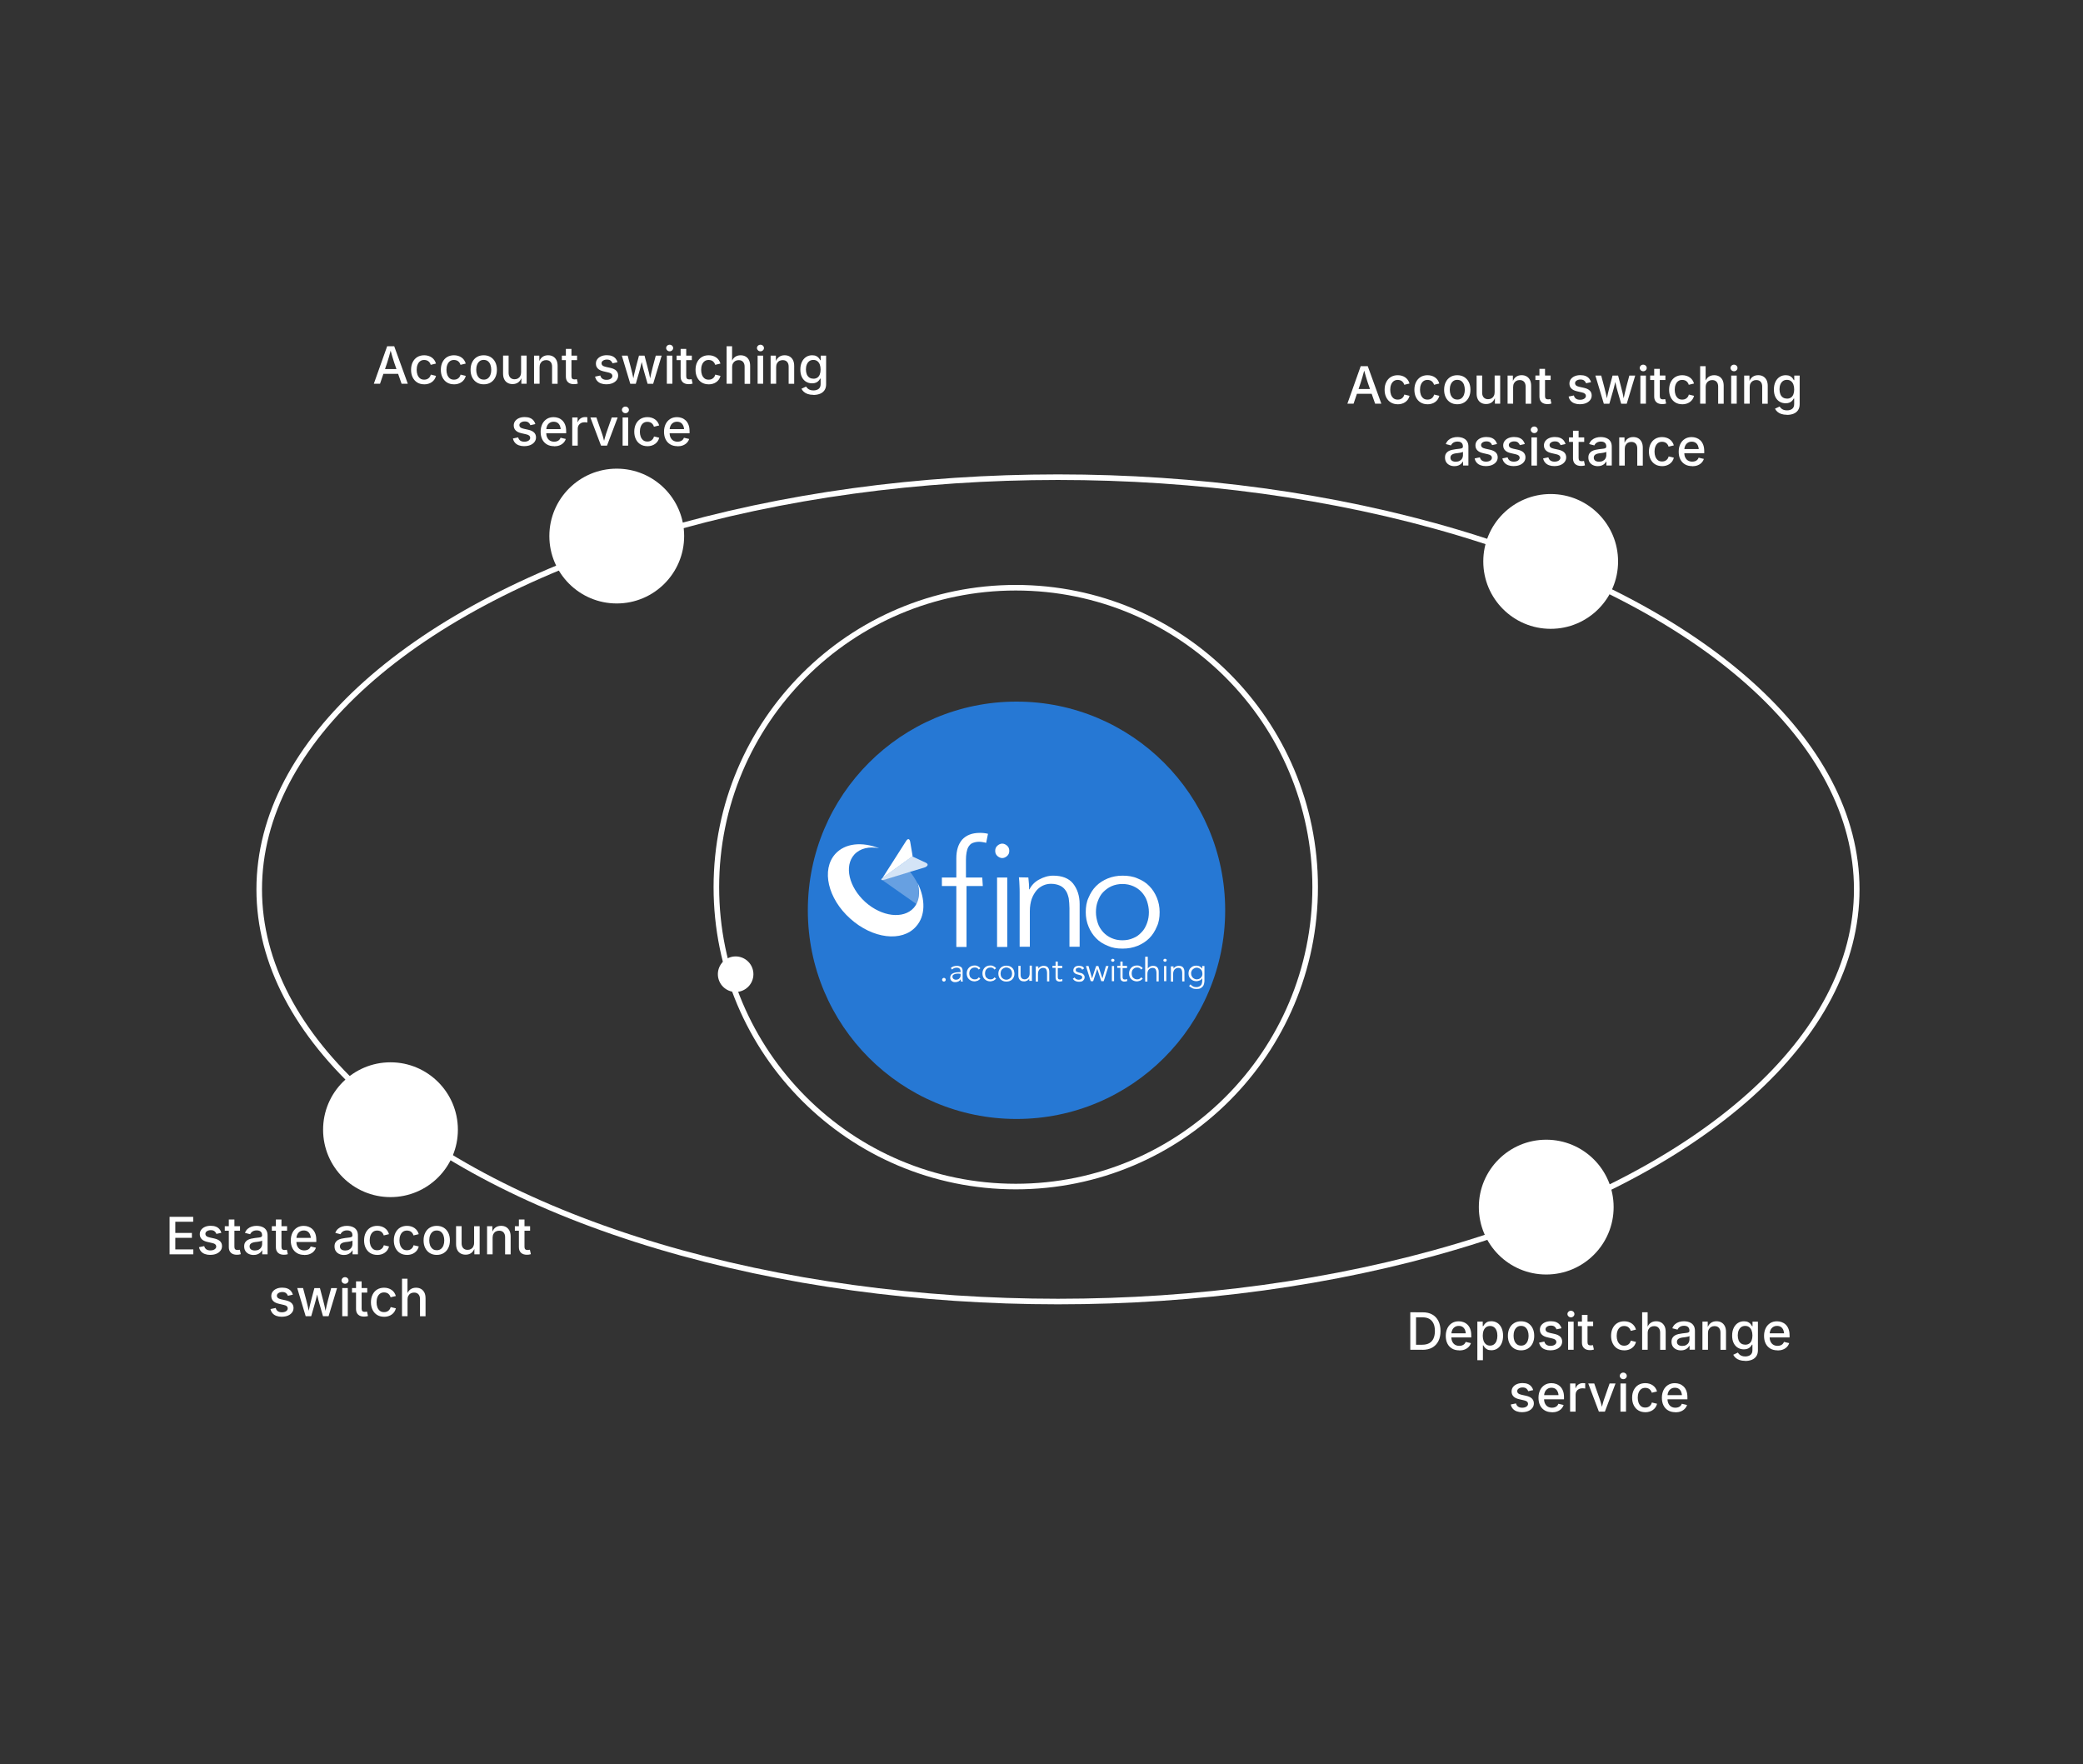 <svg xmlns="http://www.w3.org/2000/svg" id="Ebene_1" viewBox="0 0 1125 952.7"><rect x="0" y="0" width="1125" height="952.7" fill="#333333" stroke="none"/><defs><style>      .st0 {        fill: none;        stroke: #fff;        stroke-miterlimit: 10;        stroke-width: 3.01px;      }      .st1 {        fill: #2678d4;      }      .st2, .st3, .st4 {        fill: #fff;      }      .st3 {        opacity: .8;      }      .st3, .st4 {        isolation: isolate;      }      .st4 {        opacity: .3;      }    </style></defs><ellipse class="st0" cx="571.4" cy="480.3" rx="431.4" ry="222.6"></ellipse><circle class="st2" cx="397.31" cy="526.11" r="9.6" transform="translate(-171.09 192.1) rotate(-22.5)"></circle><circle class="st2" cx="837.5" cy="303.2" r="36.4"></circle><circle class="st2" cx="333.1" cy="289.5" r="36.4"></circle><circle class="st2" cx="835.1" cy="651.9" r="36.4"></circle><circle class="st0" cx="548.6" cy="479.1" r="161.7"></circle><circle class="st2" cx="210.9" cy="610.1" r="36.4"></circle><g><circle class="st1" cx="549" cy="491.6" r="112.7"></circle><g id="uuid-c5a70202-e4d9-47a7-92d3-878e4c1980f2"><g><path id="uuid-98c917d5-d4de-4da3-b99f-303b95eb7e3a" class="st2" d="M544,511.4h-5.5v-37.5h5.5v37.5ZM545.1,459.5c0,1.2-.4,2.1-1.2,2.8-.8.7-1.7,1.1-2.6,1.1s-1.8-.4-2.6-1.1-1.2-1.6-1.2-2.8.4-2.1,1.2-2.8,1.7-1.1,2.6-1.1,1.8.4,2.6,1.1c.8.7,1.2,1.6,1.2,2.8h0ZM530.8,478.5h-8.8v32.9h-5.5v-32.9h-7.8v-4.6h7.8v-10.3c0-4.3,1-7.6,3.1-10.1,2.2-2.4,5.3-3.7,9.6-3.7.7,0,1.4,0,2.2.1s1.5.2,2.2.4l-1,4.9c-.5-.2-1.2-.3-1.8-.4s-1.3-.2-2-.2c-1.4,0-2.6.3-3.6.7-1,.4-1.6,1.2-2.2,2.1-.5.9-.8,1.9-1,3.1s-.3,2.4-.3,3.8v9.6h8.8l.3,4.6h0ZM555.4,473.9c.1,1,.2,2.2.3,3.3s.1,2.2.1,3.1h.2c1.1-2.2,2.8-4,5.2-5.3s4.9-2.1,7.6-2.1c4.8,0,8.4,1.4,10.7,4.2,2.3,2.9,3.6,6.6,3.6,11.2v23h-5.5v-20.8c0-2-.2-3.8-.4-5.4-.4-1.6-.8-3-1.6-4.1-.8-1.2-1.8-2.1-3.1-2.7s-3-1-4.9-1c-1.4,0-2.9.3-4.2.9s-2.6,1.5-3.6,2.7-1.9,2.7-2.6,4.6c-.6,1.8-1,4-1,6.6v19.2h-5.5v-29.2c0-1,0-2.3-.1-4-.1-1.6-.1-3.1-.3-4.3l5.1.1h0ZM626.3,492.6c0,2.9-.4,5.5-1.5,7.8-1,2.4-2.3,4.5-4.1,6.3s-3.9,3.1-6.3,4.1c-2.5,1-5.1,1.5-8.1,1.5s-5.6-.4-8-1.5c-2.5-1-4.6-2.3-6.3-4.1-1.8-1.8-3.1-3.9-4.1-6.3s-1.5-5-1.5-7.8.4-5.5,1.5-7.8c1-2.4,2.3-4.5,4.1-6.3s3.9-3.1,6.3-4.1c2.5-1,5.1-1.5,8-1.5s5.7.4,8.1,1.5c2.5,1,4.6,2.3,6.3,4.1,1.8,1.8,3.1,3.9,4.1,6.3s1.5,5,1.5,7.8h0ZM620.5,492.6c0-2.1-.4-4-1-5.9s-1.6-3.4-2.9-4.9c-1.3-1.4-2.7-2.4-4.5-3.2-1.8-.8-3.8-1.2-5.9-1.2s-4.1.4-5.9,1.2c-1.8.8-3.2,1.9-4.5,3.2-1.3,1.3-2.2,3-2.9,4.9-.7,1.8-1,3.8-1,5.9s.4,4,1,5.9,1.6,3.4,2.9,4.9c1.3,1.4,2.7,2.4,4.5,3.2,1.8.8,3.7,1.2,5.9,1.2s4.1-.4,5.9-1.2c1.8-.7,3.2-1.8,4.5-3.2,1.3-1.3,2.2-3,2.9-4.9s1-3.8,1-5.9h0Z"></path><path class="st4" d="M476.4,475.2c1.7,1.3,12.8,8.9,18.5,13,1.6-3.1,1.8-7.1.6-11.2-1.3-2.5-2.7-4.6-4.1-6.3l-13.3,4.1c-.8.3-1.3.4-1.7.4Z"></path><path class="st2" d="M495.6,476.9h0c1.2,4,1,8-.6,11.2-.4.8-.9,1.5-1.5,2.2-5.6,6.2-17.3,4.8-26.2-3.2-8.8-8-11.5-19.4-5.9-25.6,3.1-3.4,8.1-4.5,13.4-3.4-9.2-3.6-18.4-2.8-23.7,3.1-7.6,8.5-4,24.1,8.1,34.9,12.1,10.9,28,12.8,35.5,4.3,5.2-5.7,5.2-14.8.9-23.5h0Z"></path><path class="st2" d="M477.5,473.5l.4-.3,9.3-6.7,5.7-4.1h0l-1.3-7.7c-.3-1.8-1.3-2.1-2.3-.4l-12.2,19.1c-.5.8-.8,1.4-.8,1.7-.3-.4.3-.9,1.2-1.6h0Z"></path><path class="st3" d="M499.8,465.8l-7.1-3.3h0l-5.7,4.1-9.3,6.7-.4.3c-.9.6-1.3,1.2-1.3,1.4v.1c0,.1.1.2.3.2h0c.4,0,.9-.1,1.7-.3l13.3-4.1,8.3-2.5c1.8-.8,1.9-1.9.2-2.6h0Z"></path></g></g><g><path class="st2" d="M510.8,529.1c0,.2-.1.5-.3.7-.2.2-.4.3-.7.3s-.5-.1-.7-.3-.3-.4-.3-.7c0-.2.1-.5.3-.7.2-.2.4-.3.7-.3s.5.1.7.3.3.4.3.7Z"></path><path class="st2" d="M518.8,524.9v-.2c0-1.4-.7-2.1-2.1-2.1-1,0-1.8.3-2.5,1l-.7-.8c.8-.8,1.9-1.2,3.5-1.2.4,0,.8.1,1.1.2.4.1.7.3,1,.5s.5.5.6.9c.2.4.2.8.2,1.3v4.7c0,.3.1.6.1.9h-1c0-.2-.1-.4-.1-.6v-.7h0c-.3.5-.7.9-1.2,1.2-.5.2-1,.4-1.7.4-.4,0-.7,0-1.1-.1-.3-.1-.6-.3-.9-.5-.3-.2-.5-.5-.6-.8-.2-.3-.2-.6-.2-1,0-.7.2-1.2.5-1.6.3-.4.8-.7,1.3-.9s1.1-.3,1.7-.4c.6,0,1.1-.1,1.6-.1h.5v-.1ZM518.2,525.8h-1.1c-.4,0-.9.1-1.3.2-.4.1-.7.3-1,.5s-.4.6-.4,1c0,.3.1.5.2.7.1.2.3.4.4.5.2.1.4.2.6.3.2.1.5.1.7.1.4,0,.8-.1,1.1-.2.3-.1.6-.3.8-.6.2-.2.4-.5.5-.8s.1-.7.1-1v-.6h-.6v-.1Z"></path><path class="st2" d="M528.6,523.6c-.2-.3-.5-.6-.8-.8-.4-.2-.8-.3-1.2-.3-.5,0-.9.1-1.3.2-.4.2-.7.4-1,.7s-.5.6-.6,1-.2.8-.2,1.3.1.9.2,1.3c.1.4.3.8.6,1,.3.3.6.5,1,.7s.8.2,1.3.2.9-.1,1.2-.3c.4-.2.6-.5.8-.8l.9.7c-.4.5-.9.8-1.4,1.1-.5.2-1.1.3-1.6.4-.7,0-1.3-.1-1.8-.3s-1-.5-1.4-.9-.7-.8-.9-1.4c-.2-.5-.3-1.1-.3-1.7s.1-1.2.3-1.7.5-1,.9-1.4.8-.7,1.4-.9c.5-.2,1.1-.3,1.8-.3.6,0,1.1.1,1.6.4.5.2,1,.6,1.4,1.1l-.9.7Z"></path><path class="st2" d="M537.1,523.6c-.2-.3-.5-.6-.8-.8-.4-.2-.8-.3-1.2-.3-.5,0-.9.1-1.3.2-.4.2-.7.4-1,.7s-.5.6-.6,1-.2.8-.2,1.3.1.9.2,1.3c.1.4.3.8.6,1,.3.3.6.5,1,.7s.8.2,1.3.2.9-.1,1.2-.3c.4-.2.6-.5.8-.8l.9.7c-.4.5-.9.8-1.4,1.1-.5.2-1.1.3-1.6.4-.7,0-1.3-.1-1.8-.3s-1-.5-1.4-.9-.7-.8-.9-1.4c-.2-.5-.3-1.1-.3-1.7s.1-1.2.3-1.7.5-1,.9-1.4.8-.7,1.4-.9c.5-.2,1.1-.3,1.8-.3.6,0,1.1.1,1.6.4.5.2,1,.6,1.4,1.1l-.9.7Z"></path><path class="st2" d="M547.9,525.8c0,.6-.1,1.2-.3,1.7s-.5,1-.9,1.4-.8.7-1.4.9c-.5.2-1.1.3-1.8.3-.6,0-1.2-.1-1.7-.3s-1-.5-1.4-.9-.7-.8-.9-1.4c-.2-.5-.3-1.1-.3-1.7s.1-1.2.3-1.7.5-1,.9-1.4.8-.7,1.4-.9c.5-.2,1.1-.3,1.7-.3s1.2.1,1.8.3c.5.2,1,.5,1.4.9s.7.8.9,1.4c.1.5.3,1.1.3,1.7ZM546.6,525.8c0-.5-.1-.9-.2-1.3-.1-.4-.4-.7-.6-1-.3-.3-.6-.5-1-.7s-.8-.3-1.3-.3-.9.1-1.3.3c-.4.2-.7.4-1,.7s-.5.6-.6,1-.2.8-.2,1.3.1.9.2,1.3.4.7.6,1c.3.3.6.5,1,.7s.8.3,1.3.3.9-.1,1.3-.3c.4-.2.7-.4,1-.7s.5-.6.6-1,.2-.8.2-1.3Z"></path><path class="st2" d="M555.9,529.9v-1.4h0c-.1.2-.3.4-.5.6-.2.2-.4.3-.7.5-.2.1-.5.2-.8.3s-.5.1-.8.1c-1.1,0-1.8-.3-2.3-.8-.5-.6-.8-1.3-.8-2.4v-5.2h1.2v4.5c0,.5,0,.9.1,1.2.1.4.2.6.4.9.2.2.4.4.7.5s.6.2,1.1.2c.1,0,.2,0,.5-.1.3,0,.6-.2.9-.4.3-.2.6-.5.8-.9s.4-1,.4-1.8v-4.2h1.2v7.2c0,.3,0,.7.1,1h-1.5v.2Z"></path><path class="st2" d="M560.8,521.7v1.4h0c.1-.2.3-.4.5-.6.2-.2.4-.3.7-.5.2-.1.5-.2.8-.3s.5-.1.8-.1c1.1,0,1.8.3,2.3.8.5.6.8,1.3.8,2.4v5.2h-1.2v-4.5c0-.9-.2-1.6-.5-2.1s-.9-.7-1.8-.7c-.1,0-.2,0-.5.1-.3,0-.6.2-.9.4-.3.2-.6.5-.8.9s-.4,1-.4,1.8v4.2h-1.2v-7.2c0-.3,0-.7-.1-1h1.5v-.2Z"></path><path class="st2" d="M573.7,522.8h-2.4v4.8c0,.3,0,.6.1.7.1.2.1.3.2.4s.2.2.4.2c.1,0,.3.1.5.1s.4,0,.6-.1c.2-.1.4-.1.6-.2l.1,1.1c-.4.2-1,.3-1.6.3-.2,0-.5,0-.7-.1s-.5-.2-.7-.3c-.2-.2-.4-.4-.5-.7s-.2-.6-.2-1.1v-5.2h-1.7v-1.1h1.7v-2.3h1.2v2.3h2.4v1.2h0Z"></path><path class="st2" d="M584.5,523.7c-.2-.3-.4-.6-.7-.8s-.6-.3-1.1-.3c-.2,0-.4,0-.6.1-.2,0-.4.1-.6.2-.2.1-.3.2-.4.4-.1.2-.1.3-.1.6,0,.4.1.7.4.8.3.2.7.3,1.2.5l1.2.3c.6.1,1,.4,1.4.8s.6.9.6,1.5c0,.4-.1.8-.3,1.1s-.4.6-.7.8-.6.4-1,.4c-.4.1-.8.1-1.2.1-.6,0-1.2-.1-1.8-.4-.5-.2-1-.7-1.4-1.2l1-.7c.2.4.5.7.9.9s.8.3,1.3.3c.2,0,.5,0,.7-.1s.4-.1.6-.2c.2-.1.3-.3.4-.4.1-.2.2-.4.2-.6,0-.4-.2-.7-.5-.9s-.7-.3-1.1-.4l-1.1-.3c-.1,0-.3-.1-.6-.2-.2-.1-.5-.2-.7-.4l-.6-.6c-.2-.3-.2-.6-.2-1s.1-.8.3-1.1.4-.6.7-.8.6-.3,1-.4c.4-.1.7-.1,1.1-.1.6,0,1.1.1,1.6.3s.9.6,1.1,1.1l-1,.7Z"></path><path class="st2" d="M587.9,521.7l1.9,6.7h0l2.2-6.7h1.2l2.2,6.7h0l1.9-6.7h1.4l-2.6,8.2h-1.3l-2.2-6.7h0l-2.2,6.7h-1.3l-2.6-8.2h1.4Z"></path><path class="st2" d="M601.9,518.6c0,.2-.1.4-.3.6-.2.2-.4.2-.6.2s-.4-.1-.6-.2c-.2-.2-.3-.4-.3-.6s.1-.4.3-.6.4-.2.6-.2.4.1.6.2.3.3.3.6ZM601.7,529.9h-1.2v-8.2h1.2v8.2Z"></path><path class="st2" d="M608.7,522.8h-2.4v4.8c0,.3,0,.6.1.7.1.2.1.3.2.4s.2.2.4.2c.1,0,.3.1.5.1s.4,0,.6-.1c.2-.1.4-.1.6-.2l.1,1.1c-.4.2-1,.3-1.6.3-.2,0-.5,0-.7-.1s-.5-.2-.7-.3c-.2-.2-.4-.4-.5-.7s-.2-.6-.2-1.1v-5.2h-1.7v-1.1h1.7v-2.3h1.2v2.3h2.4v1.2h0Z"></path><path class="st2" d="M616.3,523.6c-.2-.3-.5-.6-.8-.8-.4-.2-.8-.3-1.2-.3-.5,0-.9.1-1.3.2-.4.2-.7.4-1,.7s-.5.6-.6,1-.2.8-.2,1.3.1.9.2,1.3c.1.4.3.8.6,1,.3.3.6.5,1,.7s.8.2,1.3.2.9-.1,1.2-.3c.4-.2.6-.5.8-.8l.9.7c-.4.5-.9.8-1.4,1.1-.5.2-1.1.3-1.6.4-.7,0-1.3-.1-1.8-.3s-1-.5-1.4-.9-.7-.8-.9-1.4c-.2-.5-.3-1.1-.3-1.7s.1-1.2.3-1.7.5-1,.9-1.4.8-.7,1.4-.9c.5-.2,1.1-.3,1.8-.3.6,0,1.1.1,1.6.4.5.2,1,.6,1.4,1.1l-.9.7Z"></path><path class="st2" d="M618.7,516.7h1.2v6.4h0c.1-.2.3-.4.5-.6.2-.2.4-.3.7-.5s.5-.2.8-.3.5-.1.8-.1c1.1,0,1.8.3,2.3.8.5.6.8,1.3.8,2.4v5.2h-1.2v-4.5c0-.9-.2-1.6-.5-2.1s-.9-.7-1.8-.7c-.1,0-.2,0-.5.1-.3,0-.6.2-.9.4-.3.2-.6.5-.8.9s-.4,1-.4,1.8v4.2h-1.2v-13.4h.2Z"></path><path class="st2" d="M630.1,518.6c0,.2-.1.4-.3.6-.2.2-.4.2-.6.2s-.4-.1-.6-.2c-.2-.2-.3-.4-.3-.6s.1-.4.3-.6c.2-.2.4-.2.6-.2s.4.1.6.2c.3.1.3.3.3.6ZM629.9,529.9h-1.2v-8.2h1.2v8.2Z"></path><path class="st2" d="M633.8,521.7v1.4h0c.1-.2.3-.4.5-.6.2-.2.4-.3.7-.5s.5-.2.8-.3.5-.1.8-.1c1.1,0,1.8.3,2.3.8.5.6.8,1.3.8,2.4v5.2h-1.2v-4.5c0-.9-.2-1.6-.5-2.1s-.9-.7-1.8-.7c-.1,0-.2,0-.5.1-.3,0-.6.2-.9.4-.3.2-.6.5-.8.9s-.4,1-.4,1.8v4.2h-1.2v-7.2c0-.3,0-.7-.1-1h1.5v-.2Z"></path><path class="st2" d="M643,531.6c.3.5.8.8,1.3,1.1s1.1.4,1.8.4c.6,0,1.1-.1,1.5-.3s.7-.4,1-.7.4-.6.5-1,.2-.8.2-1.3v-1.5h0c-.4.6-.8,1-1.4,1.2-.5.2-1.1.4-1.7.4s-1.2-.1-1.7-.3-1-.5-1.4-.9-.7-.8-.9-1.3-.3-1.1-.3-1.7.1-1.2.3-1.7.5-1,.9-1.3c.4-.4.8-.7,1.3-.9s1.1-.3,1.7-.3c.2,0,.5,0,.8.1.3,0,.5.1.8.2.3.1.5.3.8.5s.5.5.8.8h0v-1.4h1.2v8.1c0,.4-.1.9-.2,1.4-.1.5-.3,1-.6,1.4s-.8.8-1.3,1.1c-.6.3-1.3.4-2.2.4-.8,0-1.5-.1-2.2-.4-.6-.3-1.2-.7-1.8-1.2l.8-.9ZM643.3,525.7c0,.4.1.8.2,1.2.2.4.4.7.6,1,.3.3.6.5,1,.7s.8.3,1.2.3.8-.1,1.2-.2.7-.4,1-.6c.3-.3.5-.6.7-1s.2-.8.2-1.3c0-.4-.1-.8-.2-1.2-.1-.4-.3-.7-.6-1s-.6-.5-1-.7-.8-.3-1.3-.3c-.4,0-.8.1-1.2.3s-.7.4-1,.7-.5.6-.6,1c-.2.3-.2.7-.2,1.1Z"></path></g></g><g><path class="st2" d="M91.59,677.4v-20.25h12.75v2.66h-9.66v6.04h8.96v2.64h-8.96v6.25h9.73v2.66h-12.84.02Z"></path><path class="st2" d="M113.6,677.71c-1.1,0-2.07-.16-2.92-.47s-1.57-.78-2.11-1.41-.9-1.37-1.1-2.28l2.82-.59c.21.78.59,1.37,1.17,1.76s1.3.57,2.17.57c.96,0,1.72-.21,2.3-.61s.85-.89.85-1.44c0-.49-.17-.89-.52-1.22s-.89-.56-1.62-.71l-2.56-.59c-1.41-.31-2.47-.82-3.15-1.53s-1.03-1.58-1.03-2.68c0-.9.26-1.71.77-2.38s1.2-1.2,2.09-1.58,1.9-.56,3.04-.56,2.04.16,2.82.47,1.41.77,1.9,1.34.84,1.24,1.04,1.98l-2.68.59c-.19-.54-.52-1.01-.99-1.41s-1.15-.61-2.05-.61c-.82,0-1.51.19-2.07.56s-.84.84-.84,1.41c0,.5.19.92.56,1.24s.97.56,1.81.75l2.45.54c1.41.31,2.45.82,3.13,1.5s1.03,1.55,1.03,2.61c0,.92-.26,1.74-.8,2.45s-1.27,1.27-2.21,1.67-2.04.61-3.27.61l-.03.03Z"></path><path class="st2" d="M129.63,662.21v2.44h-8.23v-2.44h8.23ZM123.61,658.59h2.99v14.7c0,.61.12,1.06.38,1.34s.68.44,1.27.44c.16,0,.37-.02.61-.05s.47-.07.66-.1l.52,2.4c-.31.1-.66.19-1.03.24s-.71.07-1.08.07c-1.37,0-2.45-.35-3.2-1.06s-1.15-1.71-1.15-2.99v-14.95l.02-.03Z"></path><path class="st2" d="M137.01,677.75c-.96,0-1.83-.17-2.61-.54s-1.39-.89-1.84-1.57-.68-1.53-.68-2.52c0-.87.16-1.57.5-2.12s.78-.99,1.34-1.32,1.2-.57,1.9-.73,1.39-.28,2.11-.37c.9-.1,1.62-.19,2.19-.26s.97-.17,1.24-.35.4-.42.4-.77v-.09c0-.57-.1-1.04-.33-1.44s-.54-.7-.97-.9-.97-.31-1.62-.31-1.24.1-1.71.31-.87.47-1.15.78-.52.64-.66.99l-2.82-.73c.35-.9.84-1.64,1.48-2.19s1.37-.96,2.21-1.22,1.69-.38,2.58-.38c.61,0,1.27.07,1.95.21s1.34.4,1.95.78,1.1.92,1.48,1.6.57,1.58.57,2.7v10.09h-2.89v-2.09h-.16c-.19.38-.49.77-.89,1.15s-.89.68-1.48.92-1.3.37-2.12.37h.03ZM137.67,675.33c.82,0,1.51-.16,2.09-.47s1.03-.73,1.34-1.27.47-1.08.47-1.67v-1.95c-.1.1-.31.21-.63.3s-.64.16-1.04.23-.77.12-1.13.17-.66.09-.9.1c-.56.07-1.08.19-1.55.37s-.84.42-1.11.73-.42.73-.42,1.27c0,.49.12.89.37,1.22s.59.57,1.01.73.92.24,1.48.24h.03Z"></path><path class="st2" d="M155.05,662.21v2.44h-8.23v-2.44h8.23ZM149.03,658.59h2.99v14.7c0,.61.12,1.06.38,1.34s.68.44,1.27.44c.16,0,.37-.02.61-.05s.47-.07.66-.1l.52,2.4c-.31.1-.66.19-1.03.24s-.71.07-1.08.07c-1.37,0-2.45-.35-3.2-1.06s-1.15-1.71-1.15-2.99v-14.95l.02-.03Z"></path><path class="st2" d="M164.31,677.71c-1.5,0-2.78-.31-3.88-.96s-1.93-1.55-2.51-2.71-.87-2.54-.87-4.12.3-2.92.87-4.12,1.39-2.11,2.44-2.78,2.28-.99,3.69-.99c.87,0,1.71.14,2.52.44s1.53.73,2.17,1.34,1.15,1.39,1.53,2.37.56,2.14.56,3.51v1.06h-12.11v-2.23h10.58l-1.39.73c0-.94-.14-1.76-.43-2.47s-.71-1.27-1.29-1.67-1.27-.59-2.12-.59-1.57.21-2.16.61-1.06.94-1.37,1.62-.47,1.39-.47,2.17v1.53c0,1.04.17,1.93.54,2.64s.85,1.27,1.5,1.64,1.39.56,2.24.56c.56,0,1.06-.09,1.53-.24s.85-.4,1.18-.71.57-.71.75-1.18l2.82.66c-.24.78-.66,1.46-1.24,2.07s-1.29,1.06-2.14,1.39-1.83.5-2.92.5l-.02-.05Z"></path><path class="st2" d="M185.8,677.75c-.96,0-1.83-.17-2.61-.54s-1.39-.89-1.84-1.57-.68-1.53-.68-2.52c0-.87.16-1.57.5-2.12s.78-.99,1.34-1.32,1.2-.57,1.9-.73,1.39-.28,2.11-.37c.9-.1,1.62-.19,2.19-.26s.97-.17,1.24-.35.4-.42.4-.77v-.09c0-.57-.1-1.04-.33-1.44s-.54-.7-.97-.9-.97-.31-1.62-.31-1.24.1-1.71.31-.87.47-1.15.78-.52.64-.66.99l-2.82-.73c.35-.9.84-1.64,1.48-2.19s1.37-.96,2.21-1.22,1.69-.38,2.58-.38c.61,0,1.27.07,1.95.21s1.34.4,1.95.78,1.1.92,1.48,1.6.57,1.58.57,2.7v10.09h-2.89v-2.09h-.16c-.19.38-.49.77-.89,1.15s-.89.68-1.48.92-1.31.37-2.12.37h.03ZM186.46,675.33c.82,0,1.51-.16,2.09-.47s1.03-.73,1.34-1.27.47-1.08.47-1.67v-1.95c-.1.1-.31.21-.63.3s-.64.16-1.04.23-.77.12-1.13.17-.66.09-.9.1c-.56.07-1.08.19-1.55.37s-.84.42-1.11.73-.42.73-.42,1.27c0,.49.12.89.37,1.22s.59.57,1.01.73.92.24,1.48.24h.03Z"></path><path class="st2" d="M203.74,677.71c-1.43,0-2.68-.33-3.74-.97s-1.88-1.57-2.47-2.75-.89-2.54-.89-4.11.3-2.96.89-4.14,1.41-2.11,2.47-2.75,2.31-.97,3.74-.97c.78,0,1.53.1,2.21.31s1.31.5,1.86.89,1.03.85,1.41,1.41.68,1.18.87,1.88l-2.84.68c-.1-.38-.26-.75-.47-1.06s-.45-.59-.75-.84-.63-.42-1.03-.54-.8-.19-1.27-.19c-.92,0-1.67.24-2.28.73s-1.04,1.13-1.34,1.93-.44,1.71-.44,2.68.14,1.86.44,2.66.75,1.44,1.34,1.93,1.36.71,2.28.71c.47,0,.9-.07,1.29-.19s.73-.31,1.04-.56.57-.52.78-.87.37-.71.45-1.11l2.82.68c-.17.71-.47,1.36-.85,1.93s-.87,1.04-1.43,1.44-1.18.7-1.88.9-1.44.31-2.24.31l.02-.03Z"></path><path class="st2" d="M219.81,677.71c-1.43,0-2.68-.33-3.74-.97s-1.88-1.57-2.47-2.75-.89-2.54-.89-4.11.3-2.96.89-4.14,1.41-2.11,2.47-2.75,2.31-.97,3.74-.97c.78,0,1.53.1,2.21.31s1.31.5,1.86.89,1.03.85,1.41,1.41.68,1.18.87,1.88l-2.84.68c-.1-.38-.26-.75-.47-1.06s-.45-.59-.75-.84-.63-.42-1.03-.54-.8-.19-1.27-.19c-.92,0-1.67.24-2.28.73s-1.04,1.13-1.34,1.93-.44,1.71-.44,2.68.14,1.86.44,2.66.75,1.44,1.34,1.93,1.36.71,2.28.71c.47,0,.9-.07,1.29-.19s.73-.31,1.04-.56.57-.52.78-.87.37-.71.45-1.11l2.82.68c-.17.71-.47,1.36-.85,1.93s-.87,1.04-1.43,1.44-1.18.7-1.88.9-1.44.31-2.24.31l.02-.03Z"></path><path class="st2" d="M235.87,677.71c-1.43,0-2.66-.33-3.72-.97s-1.9-1.57-2.49-2.75-.89-2.54-.89-4.11.3-2.96.89-4.14,1.41-2.11,2.49-2.75,2.31-.97,3.72-.97,2.68.33,3.74.97,1.9,1.57,2.49,2.75.89,2.56.89,4.14-.3,2.92-.89,4.11-1.41,2.09-2.49,2.75-2.31.97-3.74.97ZM235.87,675.19c.92,0,1.69-.24,2.3-.73s1.04-1.13,1.34-1.93c.3-.8.43-1.69.43-2.64s-.14-1.86-.43-2.68-.75-1.46-1.34-1.95-1.37-.73-2.3-.73-1.67.24-2.26.73-1.04,1.13-1.34,1.93-.44,1.71-.44,2.68.14,1.84.44,2.64.75,1.44,1.34,1.93,1.36.73,2.26.73v.02Z"></path><path class="st2" d="M251.48,677.59c-1.03,0-1.93-.21-2.71-.66s-1.39-1.08-1.81-1.93-.64-1.9-.64-3.15v-9.66h2.99v9.29c0,1.1.3,1.95.87,2.58s1.36.92,2.35.92c.68,0,1.29-.14,1.81-.43s.96-.73,1.25-1.29.47-1.25.47-2.05v-9h2.99v15.19h-2.85v-3.72h.28c-.43,1.37-1.1,2.37-1.95,2.99s-1.86.92-3.01.92h-.03Z"></path><path class="st2" d="M266.05,668.4v9h-2.99v-15.19h2.85l.03,3.72h-.31c.44-1.36,1.08-2.35,1.93-2.98s1.86-.94,3.06-.94c1.03,0,1.93.21,2.7.66s1.37,1.08,1.81,1.93.66,1.9.66,3.17v9.66h-2.99v-9.29c0-1.1-.28-1.95-.85-2.58s-1.36-.92-2.35-.92c-.68,0-1.27.14-1.81.43s-.96.73-1.27,1.29-.47,1.25-.47,2.05v-.02Z"></path><path class="st2" d="M286.3,662.21v2.44h-8.23v-2.44h8.23ZM280.28,658.59h2.99v14.7c0,.61.12,1.06.38,1.34s.68.44,1.27.44c.16,0,.37-.02.61-.05s.47-.07.66-.1l.52,2.4c-.31.1-.66.19-1.03.24s-.71.07-1.08.07c-1.37,0-2.45-.35-3.2-1.06s-1.15-1.71-1.15-2.99v-14.95l.02-.03Z"></path><path class="st2" d="M152.22,711.12c-1.1,0-2.07-.16-2.92-.47s-1.57-.78-2.11-1.41-.9-1.37-1.1-2.28l2.82-.59c.21.78.59,1.37,1.17,1.76s1.3.57,2.17.57c.96,0,1.72-.21,2.3-.61s.85-.89.85-1.44c0-.49-.17-.89-.52-1.22s-.89-.56-1.62-.71l-2.56-.59c-1.41-.31-2.47-.82-3.15-1.53s-1.03-1.58-1.03-2.68c0-.9.26-1.71.77-2.38s1.2-1.2,2.09-1.58,1.9-.56,3.04-.56,2.04.16,2.82.47,1.41.77,1.9,1.34.84,1.24,1.04,1.98l-2.68.59c-.19-.54-.52-1.01-.99-1.41s-1.15-.61-2.05-.61c-.82,0-1.51.19-2.07.56s-.84.84-.84,1.41c0,.5.19.92.56,1.24s.97.56,1.81.75l2.45.54c1.41.31,2.45.82,3.13,1.5s1.03,1.55,1.03,2.61c0,.92-.26,1.74-.8,2.45s-1.27,1.27-2.21,1.67-2.04.61-3.27.61l-.03.03Z"></path><path class="st2" d="M165.09,710.81l-4.56-15.19h3.15l1.67,6.3c.24.94.5,1.98.78,3.15s.56,2.45.82,3.91h-.44c.26-1.39.54-2.68.82-3.83s.56-2.23.8-3.22l1.67-6.3h2.99l1.65,6.3c.26.96.52,2.02.8,3.18s.54,2.45.8,3.88h-.45c.28-1.41.54-2.68.82-3.85s.54-2.23.78-3.2l1.67-6.3h3.18l-4.58,15.19h-3.01l-1.88-6.54c-.19-.66-.38-1.36-.56-2.07s-.37-1.46-.52-2.21-.35-1.5-.52-2.24h.61c-.17.73-.35,1.48-.52,2.24s-.35,1.5-.54,2.23-.37,1.41-.56,2.05l-1.88,6.54h-3.01v-.03Z"></path><path class="st2" d="M186.34,693.28c-.52,0-.96-.17-1.32-.52s-.56-.77-.56-1.24.19-.92.56-1.27.8-.52,1.32-.52.96.17,1.34.52.56.77.56,1.27-.19.9-.56,1.25-.82.52-1.34.52v-.02ZM184.84,710.81v-15.19h2.99v15.19h-2.99Z"></path><path class="st2" d="M198.34,695.62v2.44h-8.23v-2.44h8.23ZM192.32,692h2.99v14.7c0,.61.12,1.06.38,1.34s.68.43,1.27.43c.16,0,.37-.02.61-.05s.47-.07.66-.1l.52,2.4c-.31.1-.66.19-1.03.24s-.71.07-1.08.07c-1.37,0-2.45-.35-3.2-1.06s-1.15-1.71-1.15-2.99v-14.95l.02-.03Z"></path><path class="st2" d="M207.44,711.12c-1.43,0-2.68-.33-3.74-.97s-1.88-1.57-2.47-2.75-.89-2.54-.89-4.11.3-2.96.89-4.14,1.41-2.11,2.47-2.75,2.31-.97,3.74-.97c.78,0,1.53.1,2.21.31s1.3.5,1.86.89,1.03.85,1.41,1.41.68,1.18.87,1.88l-2.84.68c-.1-.38-.26-.75-.47-1.06s-.45-.59-.75-.84-.63-.42-1.03-.54-.8-.19-1.27-.19c-.92,0-1.67.24-2.28.73s-1.04,1.13-1.34,1.93-.43,1.71-.43,2.68.14,1.86.43,2.66.75,1.44,1.34,1.93,1.36.71,2.28.71c.47,0,.9-.07,1.29-.19s.73-.31,1.04-.56.57-.52.78-.87.37-.71.45-1.11l2.82.68c-.17.71-.47,1.36-.85,1.93s-.87,1.04-1.43,1.44-1.18.7-1.88.9-1.44.31-2.24.31l.02-.03Z"></path><path class="st2" d="M220.11,701.81v9h-2.99v-20.25h2.96v8.79h-.4c.43-1.36,1.08-2.35,1.93-2.98s1.86-.94,3.06-.94c1.03,0,1.93.21,2.71.66s1.37,1.08,1.81,1.93.64,1.9.64,3.17v9.66h-2.99v-9.29c0-1.1-.28-1.95-.85-2.58s-1.36-.92-2.35-.92c-.68,0-1.27.14-1.81.43s-.96.73-1.27,1.29-.47,1.25-.47,2.05l.02-.02Z"></path></g><g><path class="st2" d="M764.78,708.68v20.25h-3.1v-20.25h3.1ZM768.26,728.94h-5.01v-2.71h4.84c1.53,0,2.8-.28,3.83-.85,1.01-.57,1.77-1.41,2.28-2.52s.77-2.47.77-4.05-.24-2.92-.75-4.02-1.25-1.93-2.24-2.51-2.23-.85-3.71-.85h-5.12v-2.71h5.31c2,0,3.71.4,5.13,1.22,1.43.8,2.52,1.97,3.27,3.48s1.15,3.32,1.15,5.41-.38,3.92-1.15,5.43-1.88,2.68-3.32,3.5-3.22,1.22-5.27,1.22v-.02Z"></path><path class="st2" d="M788.1,729.25c-1.5,0-2.78-.31-3.88-.96s-1.93-1.55-2.51-2.71-.87-2.54-.87-4.12.3-2.92.87-4.12c.57-1.18,1.39-2.11,2.44-2.78,1.04-.66,2.28-.99,3.69-.99.87,0,1.71.14,2.52.44.8.28,1.53.73,2.17,1.34.64.61,1.15,1.39,1.53,2.37.38.96.56,2.14.56,3.51v1.06h-12.11v-2.23h10.58l-1.39.73c0-.94-.14-1.76-.43-2.47s-.71-1.27-1.29-1.67c-.57-.4-1.27-.59-2.12-.59s-1.57.21-2.16.61-1.06.94-1.37,1.62-.47,1.39-.47,2.17v1.53c0,1.04.17,1.93.54,2.64.37.71.85,1.27,1.5,1.64s1.39.56,2.24.56c.56,0,1.06-.09,1.53-.24.45-.16.85-.4,1.18-.71s.57-.71.75-1.18l2.82.66c-.24.78-.66,1.46-1.24,2.07-.57.59-1.29,1.06-2.14,1.39s-1.83.5-2.92.5l-.02-.05Z"></path><path class="st2" d="M797.9,734.61v-20.88h2.91v2.47h.24c.17-.31.43-.68.75-1.1s.77-.78,1.34-1.1,1.34-.47,2.3-.47c1.22,0,2.3.31,3.25.92.96.61,1.71,1.51,2.26,2.68s.84,2.58.84,4.23-.28,3.03-.82,4.21-1.29,2.07-2.24,2.7-2.05.94-3.29.94c-.92,0-1.67-.16-2.24-.47s-1.04-.68-1.37-1.1-.59-.78-.77-1.11h-.16v8.06h-2.99v.02ZM804.77,726.69c.87,0,1.6-.24,2.19-.71.59-.47,1.03-1.11,1.32-1.91.3-.8.44-1.71.44-2.71s-.14-1.9-.44-2.68c-.3-.8-.73-1.43-1.32-1.88s-1.32-.7-2.19-.7-1.57.23-2.16.66c-.59.44-1.03,1.04-1.34,1.83s-.45,1.71-.45,2.77.16,1.98.45,2.78c.3.8.75,1.43,1.34,1.88s1.31.68,2.14.68h.02Z"></path><path class="st2" d="M821.49,729.25c-1.43,0-2.66-.33-3.72-.97-1.06-.66-1.9-1.57-2.49-2.75-.59-1.18-.89-2.54-.89-4.11s.3-2.96.89-4.14,1.41-2.11,2.49-2.75c1.06-.66,2.31-.97,3.72-.97s2.68.33,3.74.97c1.06.66,1.9,1.57,2.49,2.75.59,1.18.89,2.56.89,4.14s-.3,2.92-.89,4.11-1.41,2.09-2.49,2.75c-1.06.66-2.31.97-3.74.97ZM821.49,726.71c.92,0,1.69-.24,2.3-.73.61-.49,1.04-1.13,1.34-1.93.3-.8.44-1.69.44-2.64s-.14-1.86-.44-2.68-.75-1.46-1.34-1.95c-.61-.49-1.37-.73-2.3-.73s-1.67.24-2.26.73-1.04,1.13-1.34,1.93c-.3.8-.43,1.71-.43,2.68s.14,1.84.43,2.64.75,1.44,1.34,1.93,1.36.73,2.26.73v.02Z"></path><path class="st2" d="M837.38,729.25c-1.1,0-2.07-.16-2.92-.47s-1.57-.78-2.11-1.41c-.56-.63-.92-1.37-1.1-2.28l2.82-.59c.21.78.59,1.37,1.17,1.76s1.29.57,2.17.57c.96,0,1.72-.21,2.3-.61s.85-.89.85-1.44c0-.49-.17-.89-.52-1.22-.35-.31-.89-.56-1.62-.71l-2.56-.59c-1.41-.31-2.47-.82-3.15-1.53-.7-.7-1.03-1.58-1.03-2.68,0-.9.26-1.71.77-2.38s1.2-1.2,2.09-1.58c.87-.38,1.9-.56,3.05-.56s2.04.16,2.82.47,1.41.77,1.9,1.34.84,1.24,1.04,1.98l-2.68.59c-.19-.54-.52-1.01-.99-1.41s-1.15-.61-2.05-.61c-.82,0-1.51.19-2.07.56s-.84.84-.84,1.41c0,.5.19.92.56,1.24s.97.56,1.81.75l2.45.54c1.41.31,2.45.82,3.13,1.5s1.03,1.55,1.03,2.61c0,.92-.26,1.74-.8,2.45s-1.27,1.27-2.21,1.67-2.04.61-3.27.61l-.03.03Z"></path><path class="st2" d="M848.43,711.42c-.52,0-.96-.17-1.32-.52s-.56-.77-.56-1.24.19-.92.56-1.27.8-.52,1.32-.52.96.17,1.34.52c.37.35.56.77.56,1.27s-.19.9-.56,1.25c-.37.35-.82.52-1.34.52v-.02ZM846.91,728.94v-15.19h2.99v15.19h-2.99Z"></path><path class="st2" d="M860.43,713.73v2.44h-8.23v-2.44h8.23ZM854.41,710.11h2.99v14.7c0,.61.12,1.06.38,1.34s.68.43,1.27.43c.16,0,.37-.02.61-.05.26-.03.47-.07.66-.1l.52,2.4c-.31.1-.66.19-1.03.24s-.71.07-1.08.07c-1.37,0-2.45-.35-3.2-1.06s-1.15-1.71-1.15-2.99v-14.95l.02-.03Z"></path><path class="st2" d="M877.22,729.25c-1.43,0-2.68-.33-3.74-.97s-1.88-1.57-2.47-2.75c-.59-1.18-.89-2.54-.89-4.11s.3-2.96.89-4.14,1.41-2.11,2.47-2.75,2.31-.97,3.74-.97c.78,0,1.53.1,2.21.31.7.21,1.31.5,1.86.89s1.03.85,1.41,1.41.68,1.18.87,1.88l-2.84.68c-.1-.38-.26-.75-.47-1.06s-.45-.59-.75-.84c-.3-.24-.64-.42-1.03-.54-.38-.12-.8-.19-1.27-.19-.92,0-1.67.24-2.28.73-.61.49-1.04,1.13-1.34,1.93-.3.8-.44,1.71-.44,2.68s.14,1.86.44,2.66.75,1.44,1.34,1.93c.61.49,1.36.71,2.28.71.47,0,.9-.07,1.29-.19.38-.14.73-.31,1.04-.56s.57-.52.78-.87.37-.71.45-1.11l2.82.68c-.17.71-.47,1.36-.85,1.93-.38.57-.87,1.04-1.43,1.44s-1.18.7-1.88.9-1.44.31-2.24.31l.02-.03Z"></path><path class="st2" d="M889.89,719.93v9h-2.99v-20.25h2.96v8.79h-.4c.43-1.36,1.08-2.35,1.93-2.98s1.86-.94,3.06-.94c1.03,0,1.93.21,2.71.66s1.37,1.08,1.81,1.93.64,1.9.64,3.17v9.66h-2.99v-9.29c0-1.1-.28-1.95-.85-2.58s-1.36-.92-2.35-.92c-.68,0-1.27.14-1.81.43s-.96.73-1.27,1.29-.47,1.25-.47,2.05l.02-.02Z"></path><path class="st2" d="M907.9,729.27c-.96,0-1.83-.17-2.61-.54s-1.39-.89-1.84-1.57c-.45-.7-.68-1.53-.68-2.52,0-.87.16-1.57.5-2.12.33-.56.78-.99,1.34-1.32.57-.33,1.2-.57,1.9-.73s1.39-.28,2.11-.37c.9-.1,1.62-.19,2.19-.26.56-.07.97-.17,1.24-.35.26-.16.4-.42.4-.77v-.09c0-.57-.1-1.04-.33-1.44s-.54-.7-.97-.9-.97-.31-1.62-.31-1.24.1-1.71.31-.87.47-1.15.78c-.3.31-.52.64-.66.99l-2.82-.73c.35-.9.84-1.64,1.48-2.19s1.37-.96,2.21-1.22,1.69-.38,2.58-.38c.61,0,1.27.07,1.95.21.7.14,1.34.4,1.95.78.61.38,1.1.92,1.48,1.6s.57,1.58.57,2.7v10.09h-2.89v-2.09h-.16c-.21.38-.49.77-.89,1.15-.38.37-.89.68-1.48.92s-1.31.37-2.12.37h.04ZM908.56,726.87c.82,0,1.51-.16,2.09-.47s1.03-.73,1.34-1.27c.31-.52.47-1.08.47-1.67v-1.95c-.1.1-.31.21-.63.3-.3.09-.64.16-1.04.23-.38.07-.77.12-1.13.17-.37.05-.66.09-.9.1-.56.07-1.08.19-1.55.37-.47.17-.84.42-1.11.73s-.42.73-.42,1.27c0,.49.12.89.37,1.22s.59.57,1.01.73c.42.16.92.24,1.48.24h.04Z"></path><path class="st2" d="M922.45,719.93v9h-2.99v-15.19h2.85l.03,3.72h-.31c.44-1.36,1.08-2.35,1.93-2.98s1.86-.94,3.06-.94c1.03,0,1.93.21,2.7.66s1.37,1.08,1.81,1.93.66,1.9.66,3.17v9.66h-2.99v-9.29c0-1.1-.28-1.95-.85-2.58s-1.36-.92-2.35-.92c-.68,0-1.27.14-1.81.44s-.96.73-1.27,1.29-.47,1.25-.47,2.05v-.02Z"></path><path class="st2" d="M942.54,734.94c-1.17,0-2.18-.16-3.05-.45s-1.57-.7-2.12-1.2-.97-1.04-1.27-1.65l2.51-1.18c.17.3.42.59.73.92s.71.59,1.24.82,1.18.35,1.98.35c1.17,0,2.11-.28,2.82-.82s1.08-1.41,1.08-2.58v-2.96h-.26c-.17.33-.44.7-.75,1.08s-.77.73-1.34,1.01-1.32.44-2.24.44c-1.2,0-2.28-.28-3.24-.84s-1.72-1.39-2.28-2.51-.84-2.47-.84-4.07.28-2.99.84-4.16,1.32-2.04,2.28-2.66,2.05-.92,3.27-.92c.94,0,1.69.16,2.28.47s1.04.68,1.37,1.1.57.78.75,1.11h.21v-2.47h2.92v15.42c0,1.34-.3,2.42-.9,3.29s-1.43,1.5-2.45,1.9-2.21.61-3.51.61l-.02-.03ZM942.54,726.21c.85,0,1.57-.19,2.16-.59s1.03-.96,1.32-1.71.45-1.64.45-2.68-.16-1.91-.45-2.7-.75-1.37-1.32-1.81-1.31-.66-2.16-.66-1.62.23-2.21.68-1.03,1.08-1.34,1.84-.45,1.65-.45,2.61.16,1.86.45,2.61.75,1.32,1.34,1.74,1.32.63,2.19.63l.02.03Z"></path><path class="st2" d="M960,729.25c-1.5,0-2.78-.31-3.88-.96s-1.93-1.55-2.51-2.71-.87-2.54-.87-4.12.3-2.92.87-4.12,1.39-2.11,2.44-2.78,2.28-.99,3.69-.99c.87,0,1.71.14,2.52.44s1.53.73,2.17,1.34,1.15,1.39,1.53,2.37.56,2.14.56,3.51v1.06h-12.11v-2.23h10.58l-1.39.73c0-.94-.14-1.76-.43-2.47s-.71-1.27-1.29-1.67-1.27-.59-2.12-.59-1.57.21-2.16.61-1.06.94-1.37,1.62-.47,1.39-.47,2.17v1.53c0,1.04.17,1.93.54,2.64s.85,1.27,1.5,1.64,1.39.56,2.24.56c.56,0,1.06-.09,1.53-.24s.85-.4,1.18-.71.57-.71.75-1.18l2.82.66c-.24.78-.66,1.46-1.24,2.07s-1.29,1.06-2.14,1.39-1.83.5-2.92.5l-.02-.05Z"></path><path class="st2" d="M822.08,762.66c-1.1,0-2.07-.16-2.92-.47s-1.57-.78-2.11-1.41c-.56-.63-.92-1.37-1.1-2.28l2.82-.59c.21.78.59,1.37,1.17,1.76s1.29.57,2.18.57c.96,0,1.72-.21,2.3-.61s.85-.89.85-1.44c0-.49-.17-.89-.52-1.22-.35-.31-.89-.56-1.62-.71l-2.56-.59c-1.41-.31-2.47-.82-3.15-1.53-.7-.7-1.03-1.58-1.03-2.68,0-.9.26-1.71.77-2.38s1.2-1.2,2.09-1.58c.87-.38,1.9-.56,3.05-.56s2.04.16,2.82.47,1.41.77,1.9,1.34.84,1.24,1.04,1.98l-2.68.59c-.19-.54-.52-1.01-.99-1.41s-1.15-.61-2.05-.61c-.82,0-1.51.19-2.07.56s-.84.84-.84,1.41c0,.5.19.92.56,1.24s.97.56,1.81.75l2.45.54c1.41.31,2.45.82,3.13,1.5s1.03,1.55,1.03,2.61c0,.92-.26,1.74-.8,2.45s-1.27,1.27-2.21,1.67-2.04.61-3.27.61l-.03.03Z"></path><path class="st2" d="M838.18,762.66c-1.5,0-2.78-.31-3.88-.96s-1.93-1.55-2.51-2.71-.87-2.54-.87-4.12.3-2.92.87-4.12c.57-1.18,1.39-2.11,2.44-2.78,1.04-.66,2.28-.99,3.69-.99.87,0,1.71.14,2.52.43.8.28,1.53.73,2.17,1.34.64.61,1.15,1.39,1.53,2.37.38.96.56,2.14.56,3.51v1.06h-12.11v-2.23h10.58l-1.39.73c0-.94-.14-1.76-.44-2.47s-.71-1.27-1.29-1.67c-.57-.4-1.27-.59-2.12-.59s-1.57.21-2.16.61-1.06.94-1.37,1.62-.47,1.39-.47,2.18v1.53c0,1.04.17,1.93.54,2.64.37.71.85,1.27,1.5,1.64s1.39.56,2.24.56c.56,0,1.06-.09,1.53-.24.45-.16.85-.4,1.18-.71s.57-.71.75-1.18l2.82.66c-.24.78-.66,1.46-1.24,2.07-.57.59-1.29,1.06-2.14,1.39s-1.83.5-2.92.5l-.02-.05Z"></path><path class="st2" d="M847.99,762.35v-15.19h2.89v2.45h.16c.28-.84.77-1.48,1.46-1.95s1.5-.71,2.38-.71c.19,0,.4,0,.66.02s.45.03.61.07v2.85c-.1-.03-.31-.07-.63-.1s-.63-.05-.94-.05c-.7,0-1.3.14-1.86.43s-.99.7-1.29,1.2c-.31.5-.47,1.1-.47,1.77v9.22h-2.99l.02-.02Z"></path><path class="st2" d="M863.53,762.35l-5.74-15.19h3.24l3.01,8.63c.33.96.63,1.9.85,2.85s.49,1.9.75,2.85h-.9c.26-.94.5-1.9.73-2.85s.52-1.91.84-2.85l3.01-8.63h3.2l-5.74,15.19h-3.27.03Z"></path><path class="st2" d="M876.7,744.82c-.52,0-.96-.17-1.32-.52s-.56-.77-.56-1.24.19-.92.56-1.27.8-.52,1.32-.52.96.17,1.34.52c.37.35.56.77.56,1.27s-.19.9-.56,1.25c-.37.35-.82.52-1.34.52v-.02ZM875.19,762.35v-15.19h2.99v15.19h-2.99Z"></path><path class="st2" d="M888.59,762.66c-1.43,0-2.68-.33-3.74-.97s-1.88-1.57-2.47-2.75c-.59-1.18-.89-2.54-.89-4.11s.3-2.96.89-4.14,1.41-2.11,2.47-2.75,2.31-.97,3.74-.97c.78,0,1.53.1,2.21.31.7.21,1.31.5,1.86.89s1.03.85,1.41,1.41.68,1.18.87,1.88l-2.84.68c-.1-.38-.26-.75-.47-1.06s-.45-.59-.75-.84c-.3-.24-.64-.42-1.03-.54-.38-.12-.8-.19-1.27-.19-.92,0-1.67.24-2.28.73-.61.49-1.04,1.13-1.34,1.93-.3.8-.43,1.71-.43,2.68s.14,1.86.43,2.66.75,1.44,1.34,1.93c.61.49,1.36.71,2.28.71.47,0,.9-.07,1.29-.19.38-.14.73-.31,1.04-.56s.57-.52.78-.87.37-.71.45-1.11l2.82.68c-.17.71-.47,1.36-.85,1.93-.38.57-.87,1.04-1.43,1.44s-1.18.7-1.88.9-1.44.31-2.24.31l.02-.03Z"></path><path class="st2" d="M904.82,762.66c-1.5,0-2.78-.31-3.88-.96s-1.93-1.55-2.51-2.71-.87-2.54-.87-4.12.3-2.92.87-4.12c.57-1.18,1.39-2.11,2.44-2.78,1.04-.66,2.28-.99,3.69-.99.87,0,1.71.14,2.52.43.8.28,1.53.73,2.18,1.34.64.61,1.15,1.39,1.53,2.37.38.96.56,2.14.56,3.51v1.06h-12.11v-2.23h10.58l-1.39.73c0-.94-.14-1.76-.43-2.47s-.71-1.27-1.29-1.67c-.57-.4-1.27-.59-2.12-.59s-1.57.21-2.16.61-1.06.94-1.37,1.62-.47,1.39-.47,2.18v1.53c0,1.04.17,1.93.54,2.64.37.71.85,1.27,1.5,1.64s1.39.56,2.24.56c.56,0,1.06-.09,1.53-.24.45-.16.85-.4,1.18-.71.33-.31.57-.71.75-1.18l2.82.66c-.24.78-.66,1.46-1.24,2.07-.57.59-1.29,1.06-2.14,1.39s-1.83.5-2.92.5l-.02-.05Z"></path></g><g><path class="st2" d="M727.7,218.01l7.2-20.25h3.81l7.34,20.25h-3.36l-3.95-11.28c-.31-.92-.64-2-1.01-3.24s-.8-2.73-1.27-4.47h.63c-.47,1.76-.87,3.27-1.24,4.52s-.7,2.31-.97,3.18l-3.83,11.28h-3.36,0ZM731.6,212.67v-2.58h10.53v2.58h-10.53Z"></path><path class="st2" d="M754.91,218.32c-1.43,0-2.68-.33-3.74-.97s-1.88-1.57-2.47-2.75c-.59-1.18-.89-2.54-.89-4.11s.3-2.96.89-4.14,1.41-2.11,2.47-2.75,2.31-.97,3.74-.97c.78,0,1.53.1,2.21.31.7.21,1.31.5,1.86.89s1.03.85,1.41,1.41.68,1.18.87,1.88l-2.84.68c-.1-.38-.26-.75-.47-1.06s-.45-.59-.75-.84c-.3-.24-.64-.42-1.03-.54-.38-.12-.8-.19-1.27-.19-.92,0-1.67.24-2.28.73-.61.49-1.04,1.13-1.34,1.93-.3.8-.43,1.71-.43,2.68s.14,1.86.43,2.66.75,1.44,1.34,1.93c.61.49,1.36.71,2.28.71.47,0,.9-.07,1.29-.19.38-.14.73-.31,1.04-.56s.57-.52.78-.87.37-.71.45-1.11l2.82.68c-.17.71-.47,1.36-.85,1.93-.38.57-.87,1.04-1.43,1.44s-1.18.7-1.88.9-1.44.31-2.24.31l.02-.03Z"></path><path class="st2" d="M770.99,218.32c-1.43,0-2.68-.33-3.74-.97s-1.88-1.57-2.47-2.75c-.59-1.18-.89-2.54-.89-4.11s.3-2.96.89-4.14,1.41-2.11,2.47-2.75,2.31-.97,3.74-.97c.78,0,1.53.1,2.21.31.7.21,1.31.5,1.86.89s1.03.85,1.41,1.41.68,1.18.87,1.88l-2.84.68c-.1-.38-.26-.75-.47-1.06s-.45-.59-.75-.84c-.3-.24-.64-.42-1.03-.54-.38-.12-.8-.19-1.27-.19-.92,0-1.67.24-2.28.73-.61.49-1.04,1.13-1.34,1.93-.3.8-.43,1.71-.43,2.68s.14,1.86.43,2.66.75,1.44,1.34,1.93c.61.49,1.36.71,2.28.71.47,0,.9-.07,1.29-.19.38-.14.73-.31,1.04-.56s.57-.52.78-.87.37-.71.45-1.11l2.82.68c-.17.71-.47,1.36-.85,1.93-.38.57-.87,1.04-1.43,1.44s-1.18.7-1.88.9-1.44.31-2.24.31l.02-.03Z"></path><path class="st2" d="M787.05,218.32c-1.43,0-2.66-.33-3.72-.97-1.06-.66-1.9-1.57-2.49-2.75-.59-1.18-.89-2.54-.89-4.11s.3-2.96.89-4.14,1.41-2.11,2.49-2.75c1.06-.66,2.31-.97,3.72-.97s2.68.33,3.74.97c1.06.66,1.9,1.57,2.49,2.75.59,1.18.89,2.56.89,4.14s-.3,2.92-.89,4.11-1.41,2.09-2.49,2.75c-1.06.66-2.31.97-3.74.97ZM787.05,215.8c.92,0,1.69-.24,2.3-.73.61-.49,1.04-1.13,1.34-1.93.3-.8.43-1.69.43-2.64s-.14-1.86-.43-2.68-.75-1.46-1.34-1.95c-.61-.49-1.37-.73-2.3-.73s-1.67.24-2.26.73-1.04,1.13-1.34,1.93c-.3.8-.44,1.71-.44,2.68s.14,1.84.44,2.64.75,1.44,1.34,1.93,1.36.73,2.26.73v.02Z"></path><path class="st2" d="M802.66,218.2c-1.03,0-1.95-.21-2.71-.66-.78-.43-1.39-1.08-1.81-1.93-.44-.85-.64-1.9-.64-3.15v-9.66h2.99v9.29c0,1.1.3,1.95.87,2.58.57.61,1.36.92,2.35.92.68,0,1.29-.14,1.81-.44s.94-.73,1.25-1.29c.31-.57.47-1.25.47-2.05v-9h2.99v15.19h-2.85v-3.72h.28c-.45,1.37-1.1,2.37-1.95,2.99-.85.61-1.86.92-3.01.92h-.03Z"></path><path class="st2" d="M817.22,209.01v9h-2.99v-15.19h2.85l.03,3.72h-.31c.43-1.36,1.08-2.35,1.93-2.98s1.86-.94,3.06-.94c1.03,0,1.93.21,2.7.66.77.44,1.37,1.08,1.81,1.93s.66,1.9.66,3.17v9.66h-2.99v-9.29c0-1.1-.28-1.95-.85-2.58s-1.36-.92-2.35-.92c-.68,0-1.27.14-1.81.44s-.96.73-1.27,1.29-.47,1.25-.47,2.05v-.02Z"></path><path class="st2" d="M837.48,202.8v2.44h-8.23v-2.44h8.23ZM831.46,199.2h2.99v14.7c0,.61.12,1.06.38,1.34s.68.44,1.27.44c.16,0,.37-.02.61-.05.26-.03.47-.07.66-.1l.52,2.4c-.31.1-.66.19-1.03.24s-.71.07-1.08.07c-1.37,0-2.45-.35-3.2-1.06s-1.15-1.71-1.15-2.99v-14.95l.02-.03Z"></path><path class="st2" d="M853.33,218.32c-1.1,0-2.07-.16-2.92-.47s-1.57-.78-2.11-1.41c-.56-.63-.92-1.37-1.1-2.28l2.82-.59c.21.78.59,1.37,1.17,1.76s1.29.57,2.17.57c.96,0,1.72-.21,2.3-.61s.85-.89.85-1.44c0-.49-.17-.89-.52-1.22-.35-.31-.89-.56-1.62-.71l-2.56-.59c-1.41-.31-2.47-.82-3.15-1.53-.7-.7-1.03-1.58-1.03-2.68,0-.9.26-1.71.77-2.38s1.2-1.2,2.09-1.58c.87-.38,1.9-.56,3.05-.56s2.04.16,2.82.47,1.41.77,1.9,1.34.84,1.24,1.04,1.98l-2.68.59c-.19-.54-.52-1.01-.99-1.41s-1.15-.61-2.05-.61c-.82,0-1.51.19-2.07.56s-.84.84-.84,1.41c0,.5.19.92.56,1.24s.97.56,1.81.75l2.45.54c1.41.31,2.45.82,3.13,1.5s1.03,1.55,1.03,2.61c0,.92-.26,1.74-.8,2.45s-1.27,1.27-2.21,1.67-2.04.61-3.27.61l-.03.03Z"></path><path class="st2" d="M866.2,218.01l-4.56-15.19h3.15l1.67,6.3c.24.94.5,1.98.78,3.15.28,1.15.56,2.45.82,3.91h-.43c.26-1.39.54-2.68.82-3.83.28-1.17.54-2.23.8-3.22l1.67-6.3h2.99l1.65,6.3c.26.96.52,2.02.8,3.18.28,1.17.54,2.45.8,3.88h-.45c.28-1.41.54-2.68.82-3.85s.54-2.23.78-3.2l1.67-6.3h3.18l-4.58,15.19h-3.01l-1.88-6.54c-.19-.66-.38-1.36-.56-2.07-.17-.71-.37-1.46-.52-2.21-.17-.75-.35-1.5-.52-2.24h.61c-.17.73-.35,1.48-.52,2.24s-.37,1.5-.54,2.23c-.17.73-.37,1.41-.56,2.05l-1.88,6.54h-3.01v-.03Z"></path><path class="st2" d="M887.47,200.49c-.52,0-.96-.17-1.32-.52s-.56-.77-.56-1.24.19-.92.56-1.27.8-.52,1.32-.52.96.17,1.34.52c.37.35.56.77.56,1.27s-.19.9-.56,1.25c-.37.35-.82.52-1.34.52v-.02ZM885.95,218.01v-15.19h2.99v15.19h-2.99Z"></path><path class="st2" d="M899.46,202.8v2.44h-8.23v-2.44h8.23ZM893.44,199.2h2.99v14.7c0,.61.12,1.06.38,1.34s.68.44,1.27.44c.16,0,.37-.02.61-.05.26-.03.47-.07.66-.1l.52,2.4c-.31.1-.66.19-1.03.24s-.71.07-1.08.07c-1.37,0-2.45-.35-3.2-1.06s-1.15-1.71-1.15-2.99v-14.95l.02-.03Z"></path><path class="st2" d="M908.56,218.32c-1.43,0-2.68-.33-3.74-.97s-1.88-1.57-2.47-2.75-.89-2.54-.89-4.11.3-2.96.89-4.14,1.41-2.11,2.47-2.75,2.31-.97,3.74-.97c.78,0,1.53.1,2.21.31s1.31.5,1.86.89,1.03.85,1.41,1.41.68,1.18.87,1.88l-2.84.68c-.1-.38-.26-.75-.47-1.06s-.45-.59-.75-.84-.63-.42-1.03-.54-.8-.19-1.27-.19c-.92,0-1.67.24-2.28.73s-1.04,1.13-1.34,1.93-.43,1.71-.43,2.68.14,1.86.43,2.66.75,1.44,1.34,1.93,1.36.71,2.28.71c.47,0,.9-.07,1.29-.19s.73-.31,1.04-.56.57-.52.78-.87.37-.71.45-1.11l2.82.68c-.17.71-.47,1.36-.85,1.93s-.87,1.04-1.43,1.44-1.18.7-1.88.9-1.44.31-2.24.31l.02-.03Z"></path><path class="st2" d="M921.22,209.01v9h-2.99v-20.25h2.96v8.79h-.4c.43-1.36,1.08-2.35,1.93-2.98s1.86-.94,3.06-.94c1.03,0,1.93.21,2.71.66s1.37,1.08,1.81,1.93.64,1.9.64,3.17v9.66h-2.99v-9.29c0-1.1-.28-1.95-.85-2.58s-1.36-.92-2.35-.92c-.68,0-1.27.14-1.81.44s-.96.73-1.27,1.29-.47,1.25-.47,2.05l.02-.02Z"></path><path class="st2" d="M936.5,200.49c-.52,0-.96-.17-1.32-.52s-.56-.77-.56-1.24.19-.92.56-1.27.8-.52,1.32-.52.96.17,1.34.52.56.77.56,1.27-.19.9-.56,1.25-.82.52-1.34.52v-.02ZM934.99,218.01v-15.19h2.99v15.19h-2.99Z"></path><path class="st2" d="M944.99,209.01v9h-2.99v-15.19h2.85l.03,3.72h-.31c.43-1.36,1.08-2.35,1.93-2.98s1.86-.94,3.06-.94c1.03,0,1.93.21,2.7.66s1.37,1.08,1.81,1.93.66,1.9.66,3.17v9.66h-2.99v-9.29c0-1.1-.28-1.95-.85-2.58s-1.36-.92-2.35-.92c-.68,0-1.27.14-1.81.44s-.96.73-1.27,1.29-.47,1.25-.47,2.05v-.02Z"></path><path class="st2" d="M965.09,224.01c-1.17,0-2.18-.16-3.05-.45s-1.57-.7-2.12-1.2-.97-1.04-1.27-1.65l2.51-1.18c.17.3.42.59.73.92s.71.59,1.24.82,1.18.35,1.98.35c1.17,0,2.11-.28,2.82-.82s1.08-1.41,1.08-2.58v-2.96h-.26c-.17.33-.44.7-.75,1.08s-.77.73-1.34,1.01-1.32.44-2.24.44c-1.2,0-2.28-.28-3.24-.84s-1.72-1.39-2.28-2.51-.84-2.47-.84-4.07.28-2.99.84-4.16,1.32-2.04,2.28-2.66,2.05-.92,3.27-.92c.94,0,1.69.16,2.28.47s1.04.68,1.37,1.1.57.78.75,1.11h.21v-2.47h2.92v15.42c0,1.34-.3,2.42-.9,3.29s-1.43,1.5-2.45,1.9-2.21.61-3.51.61l-.02-.03ZM965.09,215.29c.85,0,1.57-.19,2.16-.59s1.03-.96,1.32-1.71.45-1.64.45-2.68-.16-1.91-.45-2.7-.75-1.37-1.32-1.81-1.31-.66-2.16-.66-1.62.23-2.21.68-1.03,1.08-1.34,1.84-.45,1.65-.45,2.61.16,1.86.45,2.61.75,1.32,1.34,1.74,1.32.63,2.19.63l.02.03Z"></path><path class="st2" d="M785.56,251.75c-.96,0-1.83-.17-2.61-.54s-1.39-.89-1.84-1.57c-.45-.7-.68-1.53-.68-2.52,0-.87.16-1.57.5-2.12.33-.56.78-.99,1.34-1.32.57-.33,1.2-.57,1.9-.73s1.39-.28,2.11-.37c.9-.1,1.62-.19,2.19-.26.56-.07.97-.17,1.24-.35.26-.16.4-.42.4-.77v-.09c0-.57-.1-1.04-.33-1.44s-.54-.7-.97-.9-.97-.31-1.62-.31-1.24.1-1.71.31-.87.47-1.15.78c-.3.31-.52.64-.66.99l-2.82-.73c.35-.9.84-1.64,1.48-2.19s1.37-.96,2.21-1.22c.84-.26,1.69-.38,2.58-.38.61,0,1.27.07,1.95.21.7.14,1.34.4,1.95.78.61.38,1.1.92,1.48,1.6s.57,1.58.57,2.7v10.09h-2.89v-2.09h-.16c-.21.38-.49.77-.89,1.15-.38.37-.89.68-1.48.92-.59.24-1.31.37-2.12.37h.03ZM786.23,249.35c.82,0,1.51-.16,2.09-.47s1.03-.73,1.34-1.27c.31-.52.47-1.08.47-1.67v-1.95c-.1.1-.31.21-.63.3-.3.09-.64.16-1.04.23-.38.07-.77.12-1.13.17-.37.05-.66.09-.9.1-.56.07-1.08.19-1.55.37-.47.17-.84.42-1.11.73-.28.31-.42.73-.42,1.27,0,.49.12.89.37,1.22s.59.57,1.01.73c.42.16.92.24,1.48.24h.03Z"></path><path class="st2" d="M802.57,251.73c-1.1,0-2.07-.16-2.92-.47s-1.57-.78-2.11-1.41c-.56-.63-.92-1.37-1.1-2.28l2.82-.59c.21.78.59,1.37,1.17,1.76s1.29.57,2.17.57c.96,0,1.72-.21,2.3-.61s.85-.89.85-1.44c0-.49-.17-.89-.52-1.22-.35-.31-.89-.56-1.62-.71l-2.56-.59c-1.41-.31-2.47-.82-3.15-1.53-.7-.7-1.03-1.58-1.03-2.68,0-.9.26-1.71.77-2.38s1.2-1.2,2.09-1.58c.87-.38,1.9-.56,3.05-.56s2.04.16,2.82.47,1.41.77,1.9,1.34.84,1.24,1.04,1.98l-2.68.59c-.19-.54-.52-1.01-.99-1.41s-1.15-.61-2.05-.61c-.82,0-1.51.19-2.07.56s-.84.84-.84,1.41c0,.5.19.92.56,1.24s.97.56,1.81.75l2.45.54c1.41.31,2.45.82,3.13,1.5s1.03,1.55,1.03,2.61c0,.92-.26,1.74-.8,2.45s-1.27,1.27-2.21,1.67-2.04.61-3.27.61l-.03.03Z"></path><path class="st2" d="M817.55,251.73c-1.1,0-2.07-.16-2.92-.47s-1.57-.78-2.11-1.41c-.56-.63-.92-1.37-1.1-2.28l2.82-.59c.21.78.59,1.37,1.17,1.76s1.29.57,2.18.57c.96,0,1.72-.21,2.3-.61s.85-.89.85-1.44c0-.49-.17-.89-.52-1.22-.35-.31-.89-.56-1.62-.71l-2.56-.59c-1.41-.31-2.47-.82-3.15-1.53-.7-.7-1.03-1.58-1.03-2.68,0-.9.26-1.71.77-2.38s1.2-1.2,2.09-1.58c.87-.38,1.9-.56,3.05-.56s2.04.16,2.82.47,1.41.77,1.9,1.34.84,1.24,1.04,1.98l-2.68.59c-.19-.54-.52-1.01-.99-1.41s-1.15-.61-2.05-.61c-.82,0-1.51.19-2.07.56s-.84.84-.84,1.41c0,.5.19.92.56,1.24s.97.56,1.81.75l2.45.54c1.41.31,2.45.82,3.13,1.5s1.03,1.55,1.03,2.61c0,.92-.26,1.74-.8,2.45s-1.27,1.27-2.21,1.67-2.04.61-3.27.61l-.03.03Z"></path><path class="st2" d="M828.62,233.89c-.52,0-.96-.17-1.32-.52s-.56-.77-.56-1.24.19-.92.56-1.27.8-.52,1.32-.52.96.17,1.34.52c.37.35.56.77.56,1.27s-.19.9-.56,1.25c-.37.35-.82.52-1.34.52v-.02ZM827.11,251.42v-15.19h2.99v15.19h-2.99Z"></path><path class="st2" d="M839.56,251.73c-1.1,0-2.07-.16-2.92-.47s-1.57-.78-2.11-1.41c-.56-.63-.92-1.37-1.1-2.28l2.82-.59c.21.78.59,1.37,1.17,1.76s1.29.57,2.17.57c.96,0,1.72-.21,2.3-.61s.85-.89.85-1.44c0-.49-.17-.89-.52-1.22-.35-.31-.89-.56-1.62-.71l-2.56-.59c-1.41-.31-2.47-.82-3.15-1.53-.7-.7-1.03-1.58-1.03-2.68,0-.9.26-1.71.77-2.38s1.2-1.2,2.09-1.58c.87-.38,1.9-.56,3.05-.56s2.04.16,2.82.47,1.41.77,1.9,1.34.84,1.24,1.04,1.98l-2.68.59c-.19-.54-.52-1.01-.99-1.41s-1.15-.61-2.05-.61c-.82,0-1.51.19-2.07.56s-.84.84-.84,1.41c0,.5.19.92.56,1.24s.97.56,1.81.75l2.45.54c1.41.31,2.45.82,3.13,1.5s1.03,1.55,1.03,2.61c0,.92-.26,1.74-.8,2.45s-1.27,1.27-2.21,1.67-2.04.61-3.27.61l-.03.03Z"></path><path class="st2" d="M855.61,236.21v2.44h-8.23v-2.44h8.23ZM849.59,232.61h2.99v14.7c0,.61.12,1.06.38,1.34s.68.43,1.27.43c.16,0,.37-.02.61-.05.26-.03.47-.07.66-.1l.52,2.4c-.31.1-.66.19-1.03.24s-.71.07-1.08.07c-1.37,0-2.45-.35-3.2-1.06s-1.15-1.71-1.15-2.99v-14.95l.02-.03Z"></path><path class="st2" d="M862.99,251.75c-.96,0-1.83-.17-2.61-.54s-1.39-.89-1.84-1.57c-.45-.7-.68-1.53-.68-2.52,0-.87.16-1.57.5-2.12.33-.56.78-.99,1.34-1.32.57-.33,1.2-.57,1.9-.73s1.39-.28,2.11-.37c.9-.1,1.62-.19,2.19-.26.56-.07.97-.17,1.24-.35.26-.16.4-.42.4-.77v-.09c0-.57-.1-1.04-.33-1.44s-.54-.7-.97-.9-.97-.31-1.62-.31-1.24.1-1.71.31-.87.47-1.15.78c-.3.31-.52.64-.66.99l-2.82-.73c.35-.9.84-1.64,1.48-2.19s1.37-.96,2.21-1.22c.84-.26,1.69-.38,2.58-.38.61,0,1.27.07,1.95.21.7.14,1.34.4,1.95.78.61.38,1.1.92,1.48,1.6s.57,1.58.57,2.7v10.09h-2.89v-2.09h-.16c-.21.38-.49.77-.89,1.15-.38.37-.89.68-1.48.92-.59.24-1.31.37-2.12.37h.03ZM863.65,249.35c.82,0,1.51-.16,2.09-.47s1.03-.73,1.34-1.27c.31-.52.47-1.08.47-1.67v-1.95c-.1.1-.31.21-.63.3-.3.09-.64.16-1.04.23-.38.07-.77.12-1.13.17-.37.05-.66.09-.9.1-.56.07-1.08.19-1.55.37-.47.17-.84.42-1.11.73-.28.31-.42.73-.42,1.27,0,.49.12.89.37,1.22s.59.57,1.01.73c.42.16.92.24,1.48.24h.03Z"></path><path class="st2" d="M877.51,242.42v9h-2.99v-15.19h2.85l.03,3.72h-.31c.43-1.36,1.08-2.35,1.93-2.98s1.86-.94,3.06-.94c1.03,0,1.93.21,2.7.66.77.43,1.37,1.08,1.81,1.93s.66,1.9.66,3.17v9.66h-2.99v-9.29c0-1.1-.28-1.95-.85-2.58s-1.36-.92-2.35-.92c-.68,0-1.27.14-1.81.43s-.96.73-1.27,1.29-.47,1.25-.47,2.05v-.02Z"></path><path class="st2" d="M897.66,251.73c-1.43,0-2.68-.33-3.74-.97s-1.88-1.57-2.47-2.75c-.59-1.18-.89-2.54-.89-4.11s.3-2.96.89-4.14,1.41-2.11,2.47-2.75,2.31-.97,3.74-.97c.78,0,1.53.1,2.21.31.7.21,1.31.5,1.86.89s1.03.85,1.41,1.41.68,1.18.87,1.88l-2.84.68c-.1-.38-.26-.75-.47-1.06s-.45-.59-.75-.84c-.3-.24-.64-.42-1.03-.54-.38-.12-.8-.19-1.27-.19-.92,0-1.67.24-2.28.73-.61.49-1.04,1.13-1.34,1.93-.3.8-.44,1.71-.44,2.68s.14,1.86.44,2.66.75,1.44,1.34,1.93c.61.49,1.36.71,2.28.71.47,0,.9-.07,1.29-.19.38-.14.73-.31,1.04-.56s.57-.52.78-.87.37-.71.45-1.11l2.82.68c-.17.71-.47,1.36-.85,1.93s-.87,1.04-1.43,1.44-1.18.7-1.88.9-1.44.31-2.24.31l.02-.03Z"></path><path class="st2" d="M913.9,251.73c-1.5,0-2.78-.31-3.88-.96s-1.93-1.55-2.51-2.71-.87-2.54-.87-4.12.3-2.92.87-4.12,1.39-2.11,2.44-2.78,2.28-.99,3.69-.99c.87,0,1.71.14,2.52.43s1.53.73,2.18,1.34,1.15,1.39,1.53,2.37.56,2.14.56,3.51v1.06h-12.11v-2.23h10.58l-1.39.73c0-.94-.14-1.76-.43-2.47s-.71-1.27-1.29-1.67-1.27-.59-2.12-.59-1.57.21-2.16.61-1.06.94-1.37,1.62-.47,1.39-.47,2.18v1.53c0,1.04.17,1.93.54,2.64s.85,1.27,1.5,1.64,1.39.56,2.24.56c.56,0,1.06-.09,1.53-.24s.85-.4,1.18-.71.57-.71.75-1.18l2.82.66c-.24.78-.66,1.46-1.24,2.07s-1.29,1.06-2.14,1.39-1.83.5-2.92.5l-.02-.05Z"></path></g><g><path class="st2" d="M201.9,207.24l7.2-20.25h3.81l7.34,20.25h-3.36l-3.95-11.28c-.31-.92-.64-2-1.01-3.24s-.78-2.73-1.27-4.47h.63c-.47,1.76-.87,3.27-1.24,4.52s-.7,2.31-.97,3.18l-3.83,11.28h-3.36ZM205.79,201.9v-2.58h10.53v2.58h-10.53Z"></path><path class="st2" d="M229.11,207.55c-1.43,0-2.68-.33-3.74-.97s-1.88-1.57-2.47-2.75c-.59-1.18-.89-2.54-.89-4.11s.3-2.96.89-4.14,1.41-2.11,2.47-2.75,2.31-.97,3.74-.97c.78,0,1.53.1,2.21.31.7.21,1.31.5,1.86.89s1.03.85,1.41,1.41.68,1.18.87,1.88l-2.84.68c-.1-.38-.26-.75-.47-1.06s-.45-.59-.75-.84c-.3-.24-.63-.42-1.03-.54-.38-.12-.8-.19-1.27-.19-.92,0-1.67.24-2.28.73-.61.49-1.04,1.13-1.34,1.93-.3.8-.44,1.71-.44,2.68s.14,1.86.44,2.66.75,1.44,1.34,1.93c.61.49,1.36.71,2.28.71.47,0,.9-.07,1.29-.19.38-.14.73-.31,1.04-.56s.57-.52.78-.87c.21-.35.37-.71.45-1.11l2.82.68c-.17.71-.47,1.36-.85,1.93-.38.57-.87,1.04-1.43,1.44s-1.18.7-1.88.9-1.44.31-2.24.31l.02-.03Z"></path><path class="st2" d="M245.19,207.55c-1.43,0-2.68-.33-3.74-.97s-1.88-1.57-2.47-2.75c-.59-1.18-.89-2.54-.89-4.11s.3-2.96.89-4.14,1.41-2.11,2.47-2.75,2.31-.97,3.74-.97c.78,0,1.53.1,2.21.31.7.21,1.3.5,1.86.89s1.03.85,1.41,1.41.68,1.18.87,1.88l-2.84.68c-.1-.38-.26-.75-.47-1.06s-.45-.59-.75-.84c-.3-.24-.63-.42-1.03-.54-.38-.12-.8-.19-1.27-.19-.92,0-1.67.24-2.28.73-.61.49-1.04,1.13-1.34,1.93-.3.8-.44,1.71-.44,2.68s.14,1.86.44,2.66.75,1.44,1.34,1.93c.61.49,1.36.71,2.28.71.47,0,.9-.07,1.29-.19.38-.14.73-.31,1.04-.56s.57-.52.78-.87c.21-.35.37-.71.45-1.11l2.82.68c-.17.71-.47,1.36-.85,1.93-.38.57-.87,1.04-1.43,1.44s-1.18.7-1.88.9-1.44.31-2.24.31l.02-.03Z"></path><path class="st2" d="M261.25,207.55c-1.43,0-2.66-.33-3.72-.97-1.06-.66-1.9-1.57-2.49-2.75s-.89-2.54-.89-4.11.3-2.96.89-4.14,1.41-2.11,2.49-2.75c1.06-.66,2.31-.97,3.72-.97s2.68.33,3.74.97c1.06.66,1.9,1.57,2.49,2.75s.89,2.56.89,4.14-.3,2.92-.89,4.11-1.41,2.09-2.49,2.75c-1.06.66-2.31.97-3.74.97ZM261.25,205.03c.92,0,1.69-.24,2.3-.73.61-.49,1.04-1.13,1.34-1.93.3-.8.43-1.69.43-2.64s-.14-1.86-.43-2.68-.75-1.46-1.34-1.95c-.61-.49-1.37-.73-2.3-.73s-1.67.24-2.26.73-1.04,1.13-1.34,1.93c-.3.8-.44,1.71-.44,2.68s.14,1.84.44,2.64.75,1.44,1.34,1.93,1.36.73,2.26.73v.02Z"></path><path class="st2" d="M276.86,207.43c-1.03,0-1.93-.21-2.71-.66-.78-.43-1.39-1.08-1.81-1.93-.43-.85-.64-1.9-.64-3.15v-9.66h2.99v9.29c0,1.1.3,1.95.87,2.58.57.61,1.36.92,2.35.92.68,0,1.29-.14,1.81-.44s.96-.73,1.25-1.29c.31-.57.47-1.25.47-2.05v-9h2.99v15.19h-2.85v-3.72h.28c-.45,1.37-1.1,2.37-1.95,2.99-.85.61-1.86.92-3.01.92h-.03Z"></path><path class="st2" d="M291.42,198.25v9h-2.99v-15.19h2.85l.03,3.72h-.31c.44-1.36,1.08-2.35,1.93-2.98s1.86-.94,3.06-.94c1.03,0,1.93.21,2.7.66.77.43,1.37,1.08,1.81,1.93s.66,1.9.66,3.17v9.66h-2.99v-9.29c0-1.1-.28-1.95-.85-2.58s-1.36-.92-2.35-.92c-.68,0-1.27.14-1.81.43s-.96.73-1.27,1.29c-.31.56-.47,1.25-.47,2.05v-.02Z"></path><path class="st2" d="M311.67,192.05v2.44h-8.23v-2.44h8.23ZM305.65,188.43h2.99v14.7c0,.61.12,1.06.38,1.34s.68.44,1.27.44c.16,0,.37-.02.61-.05.26-.03.47-.07.66-.1l.52,2.4c-.31.1-.66.19-1.03.24s-.71.07-1.08.07c-1.37,0-2.45-.35-3.2-1.06s-1.15-1.71-1.15-2.99v-14.95l.02-.03Z"></path><path class="st2" d="M327.53,207.55c-1.1,0-2.07-.16-2.92-.47s-1.57-.78-2.11-1.41c-.56-.63-.9-1.37-1.1-2.28l2.82-.59c.21.78.59,1.37,1.17,1.76s1.29.57,2.18.57c.96,0,1.72-.21,2.3-.61s.85-.89.85-1.44c0-.49-.17-.89-.52-1.22-.35-.31-.89-.56-1.62-.71l-2.56-.59c-1.41-.31-2.47-.82-3.15-1.53-.7-.7-1.03-1.58-1.03-2.68,0-.9.26-1.71.77-2.38s1.2-1.2,2.09-1.58c.87-.38,1.9-.56,3.05-.56s2.04.16,2.82.47,1.41.77,1.9,1.34.84,1.24,1.04,1.98l-2.68.59c-.19-.54-.52-1.01-.99-1.41s-1.15-.61-2.05-.61c-.82,0-1.51.19-2.07.56s-.84.84-.84,1.41c0,.5.19.92.56,1.24s.97.56,1.81.75l2.45.54c1.41.31,2.45.82,3.13,1.5s1.03,1.55,1.03,2.61c0,.92-.26,1.74-.8,2.45s-1.27,1.27-2.21,1.67-2.04.61-3.27.61l-.03.03Z"></path><path class="st2" d="M340.4,207.24l-4.56-15.19h3.15l1.67,6.3c.24.94.5,1.98.78,3.15.28,1.15.56,2.45.82,3.91h-.44c.26-1.39.54-2.68.82-3.83.28-1.17.54-2.23.8-3.22l1.67-6.3h2.99l1.65,6.3c.26.96.52,2.02.8,3.18.28,1.17.54,2.45.8,3.88h-.45c.28-1.41.54-2.68.82-3.85s.54-2.23.78-3.2l1.67-6.3h3.18l-4.58,15.19h-3.01l-1.88-6.54c-.19-.66-.38-1.36-.56-2.07-.17-.71-.37-1.46-.52-2.21-.17-.75-.35-1.5-.52-2.24h.61c-.17.73-.35,1.48-.52,2.24s-.35,1.5-.54,2.23c-.17.73-.37,1.41-.56,2.05l-1.88,6.54h-3.01v-.03Z"></path><path class="st2" d="M361.66,189.72c-.52,0-.96-.17-1.32-.52s-.56-.77-.56-1.24.19-.92.56-1.27.8-.52,1.32-.52.96.17,1.34.52c.37.35.56.77.56,1.27s-.19.9-.56,1.25c-.37.35-.82.52-1.34.52v-.02ZM360.15,207.24v-15.19h2.99v15.19h-2.99Z"></path><path class="st2" d="M373.65,192.05v2.44h-8.23v-2.44h8.23ZM367.63,188.43h2.99v14.7c0,.61.12,1.06.38,1.34s.68.44,1.27.44c.16,0,.37-.02.61-.05.26-.03.47-.07.66-.1l.52,2.4c-.31.1-.66.19-1.03.24s-.71.07-1.08.07c-1.37,0-2.45-.35-3.2-1.06s-1.15-1.71-1.15-2.99v-14.95l.02-.03Z"></path><path class="st2" d="M382.75,207.55c-1.43,0-2.68-.33-3.74-.97s-1.88-1.57-2.47-2.75-.89-2.54-.89-4.11.3-2.96.89-4.14,1.41-2.11,2.47-2.75,2.31-.97,3.74-.97c.78,0,1.53.1,2.21.31s1.3.5,1.86.89,1.03.85,1.41,1.41.68,1.18.87,1.88l-2.84.68c-.1-.38-.26-.75-.47-1.06s-.45-.59-.75-.84-.63-.42-1.03-.54-.8-.19-1.27-.19c-.92,0-1.67.24-2.28.73s-1.04,1.13-1.34,1.93-.43,1.71-.43,2.68.14,1.86.43,2.66.75,1.44,1.34,1.93,1.36.71,2.28.71c.47,0,.9-.07,1.29-.19s.73-.31,1.04-.56.57-.52.78-.87.37-.71.45-1.11l2.82.68c-.17.71-.47,1.36-.85,1.93s-.87,1.04-1.43,1.44-1.18.7-1.88.9-1.44.31-2.24.31l.02-.03Z"></path><path class="st2" d="M395.42,198.25v9h-2.99v-20.25h2.96v8.79h-.4c.43-1.36,1.08-2.35,1.93-2.98s1.86-.94,3.06-.94c1.03,0,1.93.21,2.71.66.78.44,1.37,1.08,1.81,1.93s.64,1.9.64,3.17v9.66h-2.99v-9.29c0-1.1-.28-1.95-.85-2.58s-1.36-.92-2.35-.92c-.68,0-1.27.14-1.81.44s-.96.73-1.27,1.29-.47,1.25-.47,2.05l.02-.02Z"></path><path class="st2" d="M410.7,189.72c-.52,0-.96-.17-1.32-.52s-.56-.77-.56-1.24.19-.92.56-1.27.8-.52,1.32-.52.96.17,1.34.52.56.77.56,1.27-.19.9-.56,1.25-.82.52-1.34.52v-.02ZM409.18,207.24v-15.19h2.99v15.19h-2.99Z"></path><path class="st2" d="M419.19,198.25v9h-2.99v-15.19h2.85l.03,3.72h-.31c.43-1.36,1.08-2.35,1.93-2.98s1.86-.94,3.06-.94c1.03,0,1.93.21,2.7.66s1.37,1.08,1.81,1.93.66,1.9.66,3.17v9.66h-2.99v-9.29c0-1.1-.28-1.95-.85-2.58s-1.36-.92-2.35-.92c-.68,0-1.27.14-1.81.43s-.96.73-1.27,1.29-.47,1.25-.47,2.05v-.02Z"></path><path class="st2" d="M439.29,213.24c-1.17,0-2.18-.16-3.05-.45s-1.57-.7-2.12-1.2-.97-1.04-1.27-1.65l2.51-1.18c.17.3.42.59.73.92s.71.59,1.24.82,1.18.35,1.98.35c1.17,0,2.11-.28,2.82-.82s1.08-1.41,1.08-2.58v-2.96h-.26c-.17.33-.43.7-.75,1.08s-.77.73-1.34,1.01-1.32.44-2.24.44c-1.2,0-2.28-.28-3.24-.84s-1.72-1.39-2.28-2.51-.84-2.47-.84-4.07.28-2.99.84-4.16,1.32-2.04,2.28-2.66,2.05-.92,3.27-.92c.94,0,1.69.16,2.28.47s1.04.68,1.37,1.1.57.78.75,1.11h.21v-2.47h2.92v15.42c0,1.34-.3,2.42-.9,3.29s-1.43,1.5-2.45,1.9-2.21.61-3.51.61l-.02-.03ZM439.27,204.53c.85,0,1.57-.19,2.16-.59s1.03-.96,1.32-1.71.45-1.64.45-2.68-.16-1.91-.45-2.7-.75-1.37-1.32-1.81-1.3-.66-2.16-.66-1.62.23-2.21.68-1.03,1.08-1.34,1.84-.45,1.65-.45,2.61.16,1.86.45,2.61.75,1.32,1.34,1.74,1.32.63,2.19.63l.02.03Z"></path><path class="st2" d="M283.16,240.96c-1.1,0-2.07-.16-2.92-.47s-1.57-.78-2.11-1.41c-.56-.63-.9-1.37-1.1-2.28l2.82-.59c.21.78.59,1.37,1.17,1.76s1.29.57,2.18.57c.96,0,1.72-.21,2.3-.61s.85-.89.85-1.44c0-.49-.17-.89-.52-1.22-.35-.31-.89-.56-1.62-.71l-2.56-.59c-1.41-.31-2.47-.82-3.15-1.53-.7-.7-1.03-1.58-1.03-2.68,0-.9.26-1.71.77-2.38s1.2-1.2,2.09-1.58c.87-.38,1.9-.56,3.05-.56s2.04.16,2.82.47c.78.31,1.41.77,1.9,1.34s.84,1.24,1.04,1.98l-2.68.59c-.19-.54-.52-1.01-.99-1.41-.47-.4-1.15-.61-2.05-.61-.82,0-1.51.19-2.07.56s-.84.84-.84,1.41c0,.5.19.92.56,1.24s.97.56,1.81.75l2.45.54c1.41.31,2.45.82,3.13,1.5s1.03,1.55,1.03,2.61c0,.92-.26,1.74-.8,2.45s-1.27,1.27-2.21,1.67-2.04.61-3.27.61l-.03.03Z"></path><path class="st2" d="M299.25,240.96c-1.5,0-2.78-.31-3.88-.96s-1.93-1.55-2.51-2.71-.87-2.54-.87-4.12.3-2.92.87-4.12c.57-1.18,1.39-2.11,2.44-2.78,1.04-.66,2.28-.99,3.69-.99.87,0,1.71.14,2.52.43.8.28,1.53.73,2.18,1.34.64.61,1.15,1.39,1.53,2.37.38.96.56,2.14.56,3.51v1.06h-12.11v-2.23h10.58l-1.39.73c0-.94-.14-1.76-.43-2.47s-.71-1.27-1.29-1.67c-.57-.4-1.27-.59-2.12-.59s-1.57.21-2.16.61-1.06.94-1.37,1.62-.47,1.39-.47,2.18v1.53c0,1.04.17,1.93.54,2.64.37.71.85,1.27,1.5,1.64s1.39.56,2.24.56c.56,0,1.06-.09,1.53-.24.45-.16.85-.4,1.18-.71s.57-.71.75-1.18l2.82.66c-.24.78-.66,1.46-1.24,2.07-.57.59-1.29,1.06-2.14,1.39s-1.83.5-2.92.5l-.02-.05Z"></path><path class="st2" d="M309.06,240.65v-15.19h2.89v2.45h.16c.28-.84.77-1.48,1.46-1.95.7-.47,1.5-.71,2.38-.71.19,0,.4,0,.66.02s.45.03.61.07v2.85c-.1-.03-.31-.07-.63-.1s-.63-.05-.94-.05c-.7,0-1.31.14-1.86.43s-.99.7-1.29,1.2c-.31.5-.47,1.1-.47,1.77v9.22h-2.99l.02-.02Z"></path><path class="st2" d="M324.6,240.65l-5.74-15.19h3.24l3.01,8.63c.33.96.63,1.9.85,2.85.24.96.49,1.9.75,2.85h-.9c.26-.94.5-1.9.73-2.85.24-.96.52-1.91.84-2.85l3.01-8.63h3.2l-5.74,15.19h-3.27.03Z"></path><path class="st2" d="M337.77,223.13c-.52,0-.96-.17-1.32-.52s-.56-.77-.56-1.24.19-.92.56-1.27.8-.52,1.32-.52.96.17,1.34.52c.37.35.56.77.56,1.27s-.19.9-.56,1.25c-.37.35-.82.52-1.34.52v-.02ZM336.26,240.65v-15.19h2.99v15.19h-2.99Z"></path><path class="st2" d="M349.66,240.96c-1.43,0-2.68-.33-3.74-.97s-1.88-1.57-2.47-2.75c-.59-1.18-.89-2.54-.89-4.11s.3-2.96.89-4.14,1.41-2.11,2.47-2.75,2.31-.97,3.74-.97c.78,0,1.53.1,2.21.31.7.21,1.31.5,1.86.89s1.03.85,1.41,1.41.68,1.18.87,1.88l-2.84.68c-.1-.38-.26-.75-.47-1.06s-.45-.59-.75-.84c-.3-.24-.63-.42-1.03-.54-.38-.12-.8-.19-1.27-.19-.92,0-1.67.24-2.28.73-.61.49-1.04,1.13-1.34,1.93-.3.8-.44,1.71-.44,2.68s.14,1.86.44,2.66.75,1.44,1.34,1.93c.61.49,1.36.71,2.28.71.47,0,.9-.07,1.29-.19.38-.14.73-.31,1.04-.56s.57-.52.78-.87.37-.71.45-1.11l2.82.68c-.17.71-.47,1.36-.85,1.93-.38.57-.87,1.04-1.43,1.44s-1.18.7-1.88.9-1.44.31-2.24.31l.02-.03Z"></path><path class="st2" d="M365.89,240.96c-1.5,0-2.78-.31-3.88-.96s-1.93-1.55-2.51-2.71-.87-2.54-.87-4.12.3-2.92.87-4.12c.57-1.18,1.39-2.11,2.44-2.78,1.04-.66,2.28-.99,3.69-.99.87,0,1.71.14,2.52.43.8.28,1.53.73,2.18,1.34.64.61,1.15,1.39,1.53,2.37.38.96.56,2.14.56,3.51v1.06h-12.11v-2.23h10.58l-1.39.73c0-.94-.14-1.76-.44-2.47s-.71-1.27-1.29-1.67c-.57-.4-1.27-.59-2.12-.59s-1.57.21-2.16.61-1.06.94-1.37,1.62-.47,1.39-.47,2.18v1.53c0,1.04.17,1.93.54,2.64.37.71.85,1.27,1.5,1.64s1.39.56,2.24.56c.56,0,1.06-.09,1.53-.24.45-.16.85-.4,1.18-.71s.57-.71.75-1.18l2.82.66c-.24.78-.66,1.46-1.24,2.07-.57.59-1.29,1.06-2.14,1.39s-1.83.5-2.92.5l-.02-.05Z"></path></g></svg>